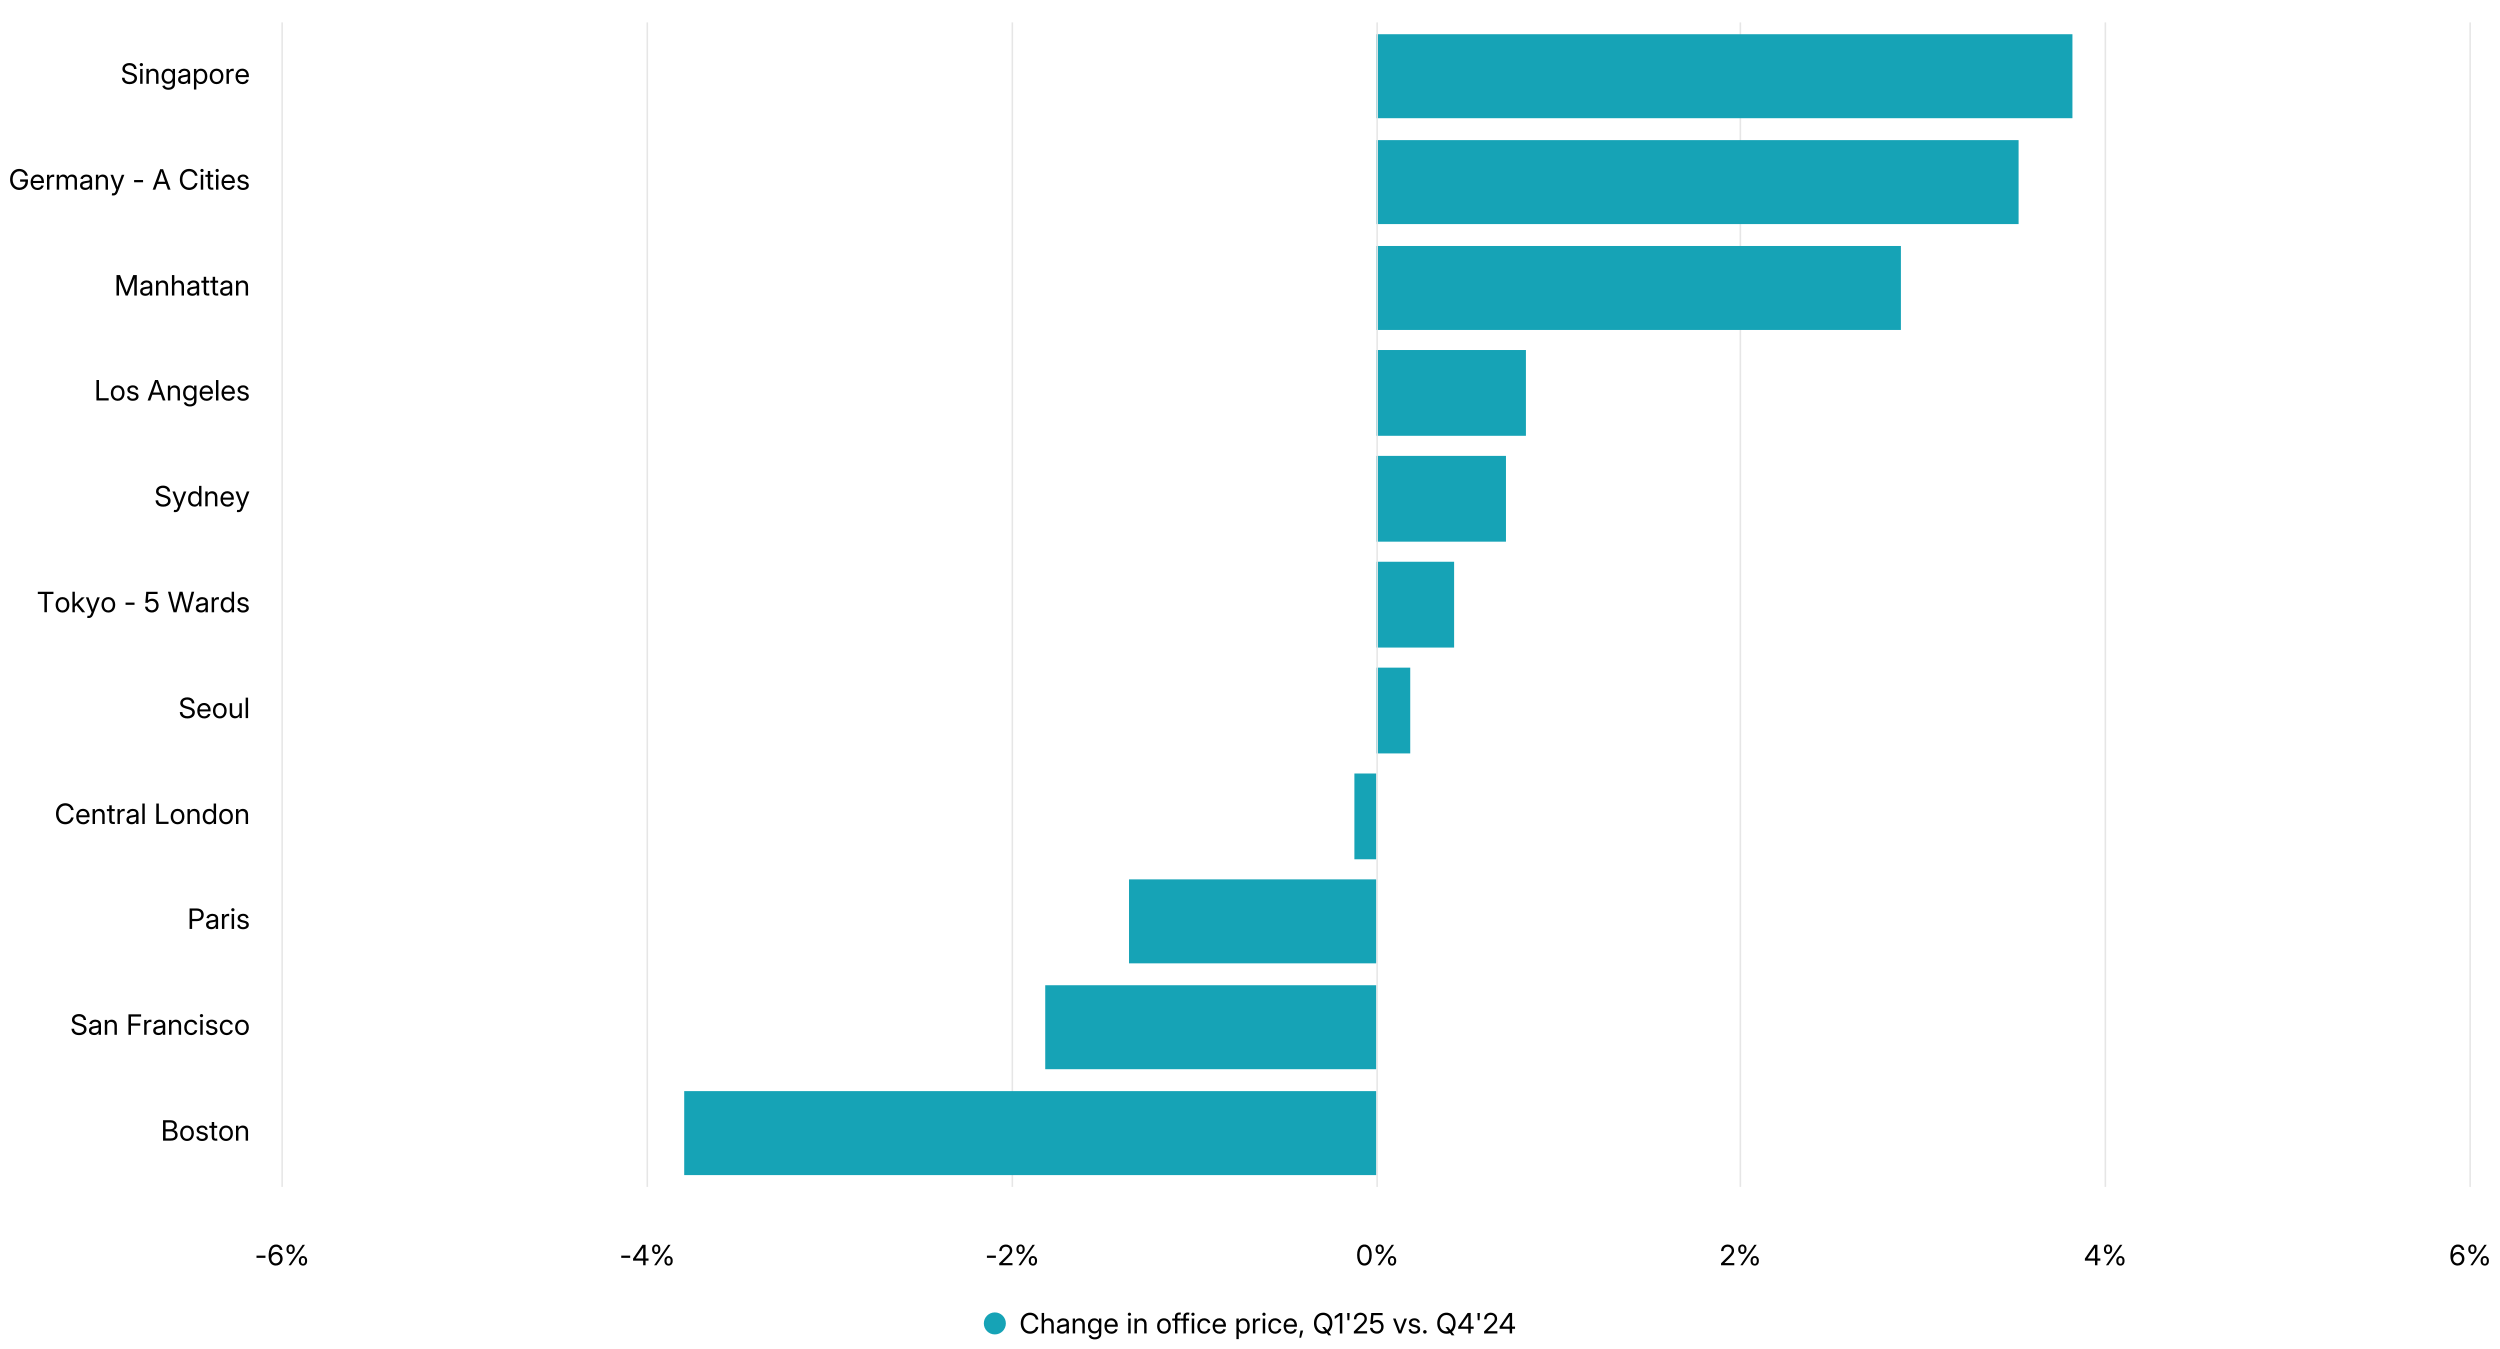 <?xml version="1.0" encoding="UTF-8"?><svg id="Layer_1" xmlns="http://www.w3.org/2000/svg" viewBox="0 0 1600 863.67"><defs><style>.cls-1{isolation:isolate;}.cls-2{fill:none;stroke:#e6e6e6;stroke-linejoin:round;}.cls-3{fill:#16a3b6;}</style></defs><g class="cls-1"><path d="M659.25,853.59c-1.17,0-2.2-.28-3.1-.84-.89-.56-1.59-1.35-2.1-2.36s-.76-2.19-.76-3.53.25-2.54.76-3.55c.5-1.01,1.2-1.8,2.1-2.36s1.93-.84,3.1-.84c.67,0,1.31.1,1.9.3s1.13.49,1.6.87.87.84,1.18,1.38.53,1.15.65,1.83h-1.64c-.1-.46-.26-.87-.49-1.23s-.5-.66-.83-.9-.69-.43-1.1-.55c-.4-.12-.83-.19-1.28-.19-.86,0-1.62.21-2.27.64s-1.16,1.03-1.53,1.81c-.37.78-.55,1.71-.55,2.79s.18,2,.55,2.78c.37.78.88,1.39,1.53,1.81.65.43,1.41.64,2.27.64.45,0,.88-.06,1.28-.19s.77-.31,1.09-.55c.33-.24.6-.54.83-.9.23-.35.4-.76.5-1.23h1.63c-.12.67-.33,1.28-.65,1.82-.32.54-.71,1-1.18,1.38-.47.38-1.01.68-1.6.88s-1.23.3-1.91.3Z"/><path d="M668.22,847.76v5.63h-1.54v-13.1h1.54v5.88h-.38c.3-.87.73-1.49,1.27-1.88s1.19-.58,1.92-.58c.64,0,1.22.14,1.73.41.51.27.91.68,1.2,1.23s.44,1.23.44,2.06v5.98h-1.54v-5.86c0-.78-.19-1.38-.58-1.79s-.93-.62-1.63-.62c-.46,0-.87.1-1.24.29-.37.19-.67.48-.88.88s-.33.89-.33,1.49Z"/><path d="M679.67,853.57c-.62,0-1.17-.11-1.67-.33-.5-.22-.89-.55-1.18-.98s-.44-.96-.44-1.59c0-.54.11-.99.33-1.33.22-.34.5-.61.86-.81.36-.2.76-.34,1.21-.44s.9-.18,1.36-.24c.59-.08,1.06-.13,1.42-.18s.61-.11.76-.21c.16-.1.24-.27.24-.51v-.07c0-.37-.08-.69-.23-.96-.16-.27-.39-.48-.69-.63-.31-.15-.68-.22-1.13-.22s-.83.07-1.16.22-.6.33-.8.57-.33.49-.39.76l-1.52-.22c.13-.59.38-1.08.75-1.47.37-.39.82-.7,1.36-.9s1.12-.31,1.75-.31c.45,0,.88.06,1.31.18s.82.3,1.16.56c.34.26.62.59.82,1s.31.91.31,1.51v6.43h-1.51v-1.33h-.07c-.11.23-.28.46-.51.69s-.53.42-.91.58c-.38.15-.85.23-1.41.23ZM679.91,852.21c.6,0,1.1-.11,1.49-.33s.68-.51.87-.87.29-.74.29-1.14v-1.25c-.06.06-.18.12-.36.18s-.4.1-.65.14c-.25.04-.5.09-.76.12-.26.04-.5.07-.72.1-.37.05-.71.13-1.04.24-.32.11-.58.28-.78.49s-.3.5-.3.86c0,.31.08.57.25.79s.39.38.69.5c.29.11.64.17,1.03.17Z"/><path d="M688.09,847.76v5.63h-1.54v-9.53h1.49v2.31s-.33,0-.33,0c.3-.87.73-1.49,1.27-1.88s1.19-.58,1.92-.58c.64,0,1.22.14,1.73.41.51.27.91.68,1.2,1.23s.44,1.23.44,2.06v5.98h-1.54v-5.86c0-.78-.19-1.38-.58-1.79s-.93-.62-1.63-.62c-.46,0-.87.1-1.24.29-.37.19-.67.48-.88.88s-.33.89-.33,1.49Z"/><path d="M700.67,857.22c-.71,0-1.34-.1-1.88-.3s-1-.48-1.35-.85-.59-.8-.73-1.3l1.42-.36c.11.26.27.51.49.73.21.22.49.4.83.54.34.13.75.2,1.22.2.8,0,1.44-.2,1.92-.61s.72-1.01.72-1.81v-1.65h-.07c-.18.28-.39.54-.65.79s-.57.44-.94.59c-.37.15-.8.22-1.31.22-.79,0-1.49-.2-2.11-.59s-1.1-.95-1.45-1.67c-.35-.72-.52-1.57-.52-2.55s.17-1.83.52-2.57.83-1.31,1.44-1.71c.62-.41,1.33-.61,2.14-.61.51,0,.95.08,1.32.23s.69.36.95.61.48.52.64.82h.07v-1.51h1.49v9.64c0,.88-.19,1.6-.57,2.14s-.88.94-1.52,1.2-1.33.38-2.08.38ZM700.59,852.05c.59,0,1.09-.14,1.5-.42s.74-.68.96-1.2.33-1.13.33-1.84-.11-1.31-.33-1.84-.54-.94-.96-1.23-.92-.44-1.51-.44-1.06.15-1.48.43c-.42.29-.74.7-.96,1.22s-.33,1.14-.33,1.85.11,1.34.34,1.85.54.91.96,1.19.9.41,1.47.41Z"/><path d="M711.27,853.6c-.93,0-1.72-.21-2.38-.63-.66-.42-1.17-1-1.52-1.74-.35-.74-.53-1.59-.53-2.56s.18-1.83.54-2.58c.36-.75.86-1.33,1.51-1.76s1.4-.64,2.25-.64c.59,0,1.14.1,1.66.31.51.21.96.52,1.35.93s.69.92.91,1.53.33,1.32.33,2.12v.53h-7.63v-1.31h6.79l-.69.47c0-.64-.11-1.2-.33-1.68s-.53-.86-.93-1.12-.89-.4-1.47-.4-1.06.14-1.47.41c-.41.27-.73.64-.96,1.11-.23.47-.34.99-.34,1.58v.75c0,.68.12,1.27.35,1.77s.57.88,1.01,1.15.96.4,1.56.4c.42,0,.79-.06,1.11-.19s.6-.31.82-.54c.22-.24.39-.52.5-.84l1.5.18c-.13.54-.38,1.03-.74,1.44s-.82.74-1.37.98-1.16.35-1.83.35Z"/><path d="M722.85,842.15c-.29,0-.54-.1-.75-.3-.21-.2-.31-.45-.31-.73s.1-.53.31-.73.45-.3.74-.3.54.1.75.3.31.45.31.74-.1.52-.31.72c-.21.2-.46.3-.74.3ZM722.08,853.39v-9.53h1.54v9.53h-1.54Z"/><path d="M727.62,847.76v5.63h-1.54v-9.53h1.49v2.31s-.33,0-.33,0c.3-.87.73-1.49,1.27-1.88s1.19-.58,1.92-.58c.64,0,1.22.14,1.73.41.51.27.91.68,1.2,1.23s.44,1.23.44,2.06v5.98h-1.54v-5.86c0-.78-.19-1.38-.58-1.79s-.93-.62-1.63-.62c-.46,0-.87.1-1.24.29-.37.19-.67.48-.88.88s-.33.89-.33,1.49Z"/><path d="M744.93,853.6c-.87,0-1.64-.21-2.3-.62s-1.17-1-1.54-1.74-.55-1.6-.55-2.58.18-1.84.55-2.59c.37-.75.88-1.33,1.54-1.75.66-.42,1.42-.63,2.3-.63s1.64.21,2.3.63c.66.42,1.17,1,1.54,1.75.37.75.55,1.61.55,2.59s-.18,1.83-.55,2.58-.88,1.32-1.54,1.74-1.43.62-2.3.62ZM744.93,852.22c.62,0,1.13-.16,1.56-.47s.74-.74.96-1.27.33-1.15.33-1.82-.11-1.29-.33-1.83-.54-.97-.96-1.28-.94-.47-1.56-.47-1.13.16-1.56.47-.74.74-.95,1.28-.32,1.15-.32,1.84.11,1.29.32,1.82c.21.54.53.96.95,1.27s.94.47,1.56.47Z"/><path d="M755.59,843.86v1.32h-5.36v-1.32h5.36ZM752,853.39v-11.02c0-.5.12-.93.35-1.27s.54-.61.94-.8c.39-.18.83-.28,1.32-.28.28,0,.53.01.74.04.21.03.36.05.44.07l-.19,1.32c-.07-.01-.19-.03-.35-.04s-.32-.03-.48-.03c-.43,0-.75.1-.94.31s-.29.52-.29.96v10.74h-1.54Z"/><path d="M761,843.86v1.32h-5.36v-1.32h5.36ZM757.41,853.39v-11.02c0-.5.12-.93.35-1.27s.54-.61.94-.8c.39-.18.83-.28,1.32-.28.28,0,.53.01.74.04.21.03.36.05.44.07l-.19,1.32c-.07-.01-.19-.03-.35-.04s-.32-.03-.48-.03c-.43,0-.75.1-.94.31s-.29.52-.29.96v10.74h-1.54Z"/><path d="M763.51,842.15c-.29,0-.54-.1-.75-.3-.21-.2-.31-.45-.31-.73s.1-.53.31-.73.45-.3.74-.3.54.1.75.3.31.45.31.74-.1.52-.31.72c-.21.2-.46.3-.74.3ZM762.74,853.39v-9.53h1.54v9.53h-1.54Z"/><path d="M770.65,853.6c-.87,0-1.64-.21-2.3-.62s-1.17-1-1.54-1.74-.55-1.6-.55-2.58.18-1.84.55-2.59c.37-.75.88-1.33,1.54-1.75.66-.42,1.42-.63,2.3-.63.5,0,.97.07,1.41.22s.83.35,1.17.61.63.58.87.95.39.78.49,1.23l-1.51.18c-.06-.26-.16-.51-.3-.72-.13-.22-.3-.41-.51-.57-.21-.16-.44-.29-.71-.38s-.57-.14-.91-.14c-.62,0-1.13.16-1.56.47s-.74.74-.95,1.28-.32,1.15-.32,1.84.11,1.29.32,1.82c.21.54.53.96.95,1.27s.94.47,1.56.47c.33,0,.64-.04.91-.13s.51-.21.71-.38.37-.36.5-.59.24-.48.31-.76l1.53.19c-.09.45-.26.86-.49,1.23s-.53.69-.87.96c-.35.27-.74.48-1.18.63s-.91.22-1.41.22Z"/><path d="M780.5,853.6c-.93,0-1.72-.21-2.38-.63-.66-.42-1.17-1-1.52-1.74-.35-.74-.53-1.59-.53-2.56s.18-1.83.54-2.58c.36-.75.86-1.33,1.51-1.76s1.4-.64,2.25-.64c.59,0,1.14.1,1.66.31.51.21.96.52,1.35.93s.69.92.91,1.53.33,1.32.33,2.12v.53h-7.63v-1.31h6.79l-.69.47c0-.64-.11-1.2-.33-1.68s-.53-.86-.93-1.12-.89-.4-1.47-.4-1.06.14-1.47.41c-.41.27-.73.64-.96,1.11-.23.47-.34.99-.34,1.58v.75c0,.68.12,1.27.35,1.77s.57.88,1.01,1.15.96.4,1.56.4c.42,0,.79-.06,1.11-.19s.6-.31.82-.54c.22-.24.39-.52.5-.84l1.5.18c-.13.54-.38,1.03-.74,1.44s-.82.74-1.37.98-1.16.35-1.83.35Z"/><path d="M791.31,857.07v-13.2h1.49v1.47h.09c.16-.27.37-.53.62-.77s.57-.45.95-.61.81-.24,1.32-.24c.81,0,1.53.2,2.14.61.61.41,1.09.98,1.43,1.72s.51,1.61.51,2.6-.17,1.85-.51,2.59-.82,1.31-1.43,1.73c-.61.41-1.33.62-2.14.62-.5,0-.93-.08-1.3-.24s-.68-.36-.94-.62-.47-.52-.65-.8h-.06v5.13h-1.54ZM795.56,852.21c.57,0,1.07-.15,1.48-.44s.73-.71.95-1.24c.22-.54.33-1.17.33-1.89s-.11-1.35-.33-1.89c-.22-.53-.54-.94-.95-1.23-.41-.29-.91-.43-1.49-.43s-1.09.15-1.5.44-.73.71-.95,1.24c-.22.53-.33,1.15-.33,1.87s.11,1.33.33,1.87c.22.54.54.95.96,1.25s.92.45,1.5.45Z"/><path d="M801.87,853.39v-9.53h1.48v1.49h.06c.18-.49.47-.88.88-1.18s.91-.45,1.49-.45c.13,0,.26,0,.4.02s.24.02.32.03v1.54c-.06-.02-.18-.04-.35-.06s-.37-.04-.58-.04c-.4,0-.76.09-1.09.26s-.59.43-.78.77c-.19.34-.29.75-.29,1.24v5.91h-1.54Z"/><path d="M808.95,842.15c-.29,0-.54-.1-.75-.3-.21-.2-.31-.45-.31-.73s.1-.53.31-.73.45-.3.74-.3.54.1.75.3.31.45.31.74-.1.52-.31.72c-.21.2-.46.3-.74.3ZM808.18,853.39v-9.53h1.54v9.53h-1.54Z"/><path d="M816.09,853.6c-.87,0-1.64-.21-2.3-.62s-1.17-1-1.54-1.74-.55-1.6-.55-2.58.18-1.84.55-2.59c.37-.75.88-1.33,1.54-1.75.66-.42,1.42-.63,2.3-.63.5,0,.97.07,1.41.22s.83.35,1.17.61.63.58.87.95.39.78.49,1.23l-1.51.18c-.06-.26-.16-.51-.3-.72-.13-.22-.3-.41-.51-.57-.21-.16-.44-.29-.71-.38s-.57-.14-.91-.14c-.62,0-1.13.16-1.56.47s-.74.74-.95,1.28-.32,1.15-.32,1.84.11,1.29.32,1.82c.21.54.53.96.95,1.27s.94.47,1.56.47c.33,0,.64-.04.91-.13s.51-.21.71-.38.37-.36.5-.59.24-.48.31-.76l1.53.19c-.09.45-.26.86-.49,1.23s-.53.69-.87.96c-.35.27-.74.48-1.18.63s-.91.22-1.41.22Z"/><path d="M825.94,853.6c-.93,0-1.72-.21-2.38-.63-.66-.42-1.17-1-1.52-1.74-.35-.74-.53-1.59-.53-2.56s.18-1.83.54-2.58c.36-.75.86-1.33,1.51-1.76s1.4-.64,2.25-.64c.59,0,1.14.1,1.66.31.51.21.96.52,1.35.93s.69.92.91,1.53.33,1.32.33,2.12v.53h-7.63v-1.31h6.79l-.69.47c0-.64-.11-1.2-.33-1.68s-.53-.86-.93-1.12-.89-.4-1.47-.4-1.06.14-1.47.41c-.41.27-.73.64-.96,1.11-.23.47-.34.99-.34,1.58v.75c0,.68.12,1.27.35,1.77s.57.88,1.01,1.15.96.4,1.56.4c.42,0,.79-.06,1.11-.19s.6-.31.82-.54c.22-.24.39-.52.5-.84l1.5.18c-.13.54-.38,1.03-.74,1.44s-.82.74-1.37.98-1.16.35-1.83.35Z"/><path d="M831.55,856.17l.77-4.61h1.69l-1.32,4.61h-1.14Z"/><path d="M846.83,853.59c-1.14,0-2.16-.28-3.04-.84s-1.58-1.35-2.09-2.36c-.51-1.01-.76-2.19-.76-3.53s.25-2.53.76-3.54,1.2-1.8,2.09-2.36,1.9-.84,3.04-.84,2.15.28,3.03.84,1.58,1.35,2.09,2.36.76,2.19.76,3.54-.25,2.52-.76,3.53c-.51,1.01-1.2,1.8-2.09,2.36s-1.9.84-3.03.84ZM846.83,852.08c.79,0,1.5-.2,2.15-.61s1.16-.99,1.55-1.77c.39-.78.58-1.73.58-2.85s-.19-2.09-.58-2.87-.9-1.37-1.55-1.78-1.36-.61-2.15-.61-1.51.2-2.16.61-1.17,1-1.56,1.78-.58,1.73-.58,2.87.19,2.08.58,2.85c.39.78.91,1.37,1.56,1.77s1.37.61,2.16.61ZM846.21,849.3h1.74l1.46,1.92.37.51,2.18,2.9h-1.74l-1.42-1.92-.37-.49-2.21-2.92Z"/><path d="M859.08,840.3v13.1h-1.58v-11.5h-.04l-3.22,2.24v-1.7l3.08-2.14h1.76Z"/><path d="M862.36,844.98l-.18-4.68h1.58l-.18,4.68h-1.21Z"/><path d="M866.46,853.39v-1.27l4.52-4.46c.53-.52.96-.98,1.3-1.37.34-.39.59-.77.75-1.13s.25-.76.25-1.19c0-.5-.11-.94-.33-1.3s-.52-.65-.91-.84-.84-.29-1.35-.29c-.56,0-1.03.11-1.43.34s-.7.55-.91.97-.32.91-.32,1.47h-1.53c0-.83.18-1.56.53-2.19.35-.63.85-1.12,1.48-1.48.63-.35,1.36-.53,2.19-.53s1.5.17,2.12.5c.62.33,1.1.78,1.45,1.36s.53,1.23.53,1.97c0,.53-.09,1.03-.28,1.5s-.49.97-.92,1.5c-.42.53-.99,1.14-1.69,1.83l-3.23,3.14v.06h6.27v1.43h-8.48Z"/><path d="M881.15,853.57c-.8,0-1.52-.16-2.17-.49s-1.15-.77-1.54-1.34-.59-1.21-.63-1.92h1.6c.04.45.18.84.43,1.19.25.35.57.62.97.83.4.2.84.3,1.34.3.55,0,1.04-.13,1.46-.38.42-.26.75-.61.99-1.05.24-.45.36-.96.36-1.53s-.12-1.1-.36-1.55-.56-.81-.98-1.06-.9-.39-1.45-.39c-.58,0-1.11.11-1.58.33s-.82.52-1.05.92l-1.54-.09.59-7.03h7.26v1.43h-5.84l-.38,4.06h.04c.35-.35.76-.61,1.22-.8.46-.18.97-.28,1.51-.28.6,0,1.16.11,1.66.33s.93.52,1.3.92.65.87.85,1.41.3,1.13.3,1.77c0,.86-.19,1.62-.56,2.29-.37.67-.89,1.19-1.54,1.57s-1.42.57-2.28.57Z"/><path d="M895.2,853.39l-3.66-9.53h1.66l2.05,5.56c.19.52.37,1.03.52,1.54.15.51.31,1.02.47,1.52h-.46c.16-.5.31-1,.47-1.52.15-.51.32-1.03.51-1.54l2.03-5.56h1.65l-3.66,9.53h-1.58Z"/><path d="M905.22,853.6c-.67,0-1.27-.1-1.8-.31-.53-.21-.97-.52-1.3-.94s-.54-.94-.62-1.56l1.49-.16c.09.54.32.96.7,1.23s.88.41,1.5.41c.67,0,1.2-.14,1.58-.42s.58-.62.58-1.03c0-.35-.12-.64-.37-.85s-.6-.38-1.04-.47l-1.56-.37c-.88-.21-1.54-.53-1.97-.97-.44-.44-.66-1-.66-1.68,0-.54.15-1.03.45-1.44s.71-.74,1.24-.98c.52-.24,1.12-.36,1.8-.36s1.24.11,1.73.34.89.54,1.19.94.49.88.56,1.42l-1.44.17c-.06-.43-.26-.79-.6-1.1-.34-.31-.81-.46-1.43-.46-.57,0-1.04.14-1.41.41-.36.27-.54.61-.54,1.02,0,.36.13.64.39.86s.64.38,1.15.5l1.49.35c.89.21,1.55.53,1.97.96.42.43.63.98.63,1.65,0,.57-.16,1.08-.47,1.5s-.75.76-1.31.99-1.19.35-1.91.35Z"/><path d="M911.92,853.52c-.32,0-.58-.11-.8-.33-.22-.22-.33-.49-.33-.8s.11-.59.33-.81c.22-.22.49-.33.8-.33s.59.11.81.33c.22.22.33.49.33.81s-.11.58-.33.8c-.22.22-.49.33-.81.33Z"/><path d="M925.72,853.59c-1.14,0-2.16-.28-3.04-.84s-1.58-1.35-2.09-2.36c-.51-1.01-.76-2.19-.76-3.53s.25-2.53.76-3.54,1.2-1.8,2.09-2.36,1.9-.84,3.04-.84,2.15.28,3.03.84,1.58,1.35,2.09,2.36.76,2.19.76,3.54-.25,2.52-.76,3.53c-.51,1.01-1.2,1.8-2.09,2.36s-1.9.84-3.03.84ZM925.72,852.08c.79,0,1.5-.2,2.15-.61s1.16-.99,1.55-1.77c.39-.78.58-1.73.58-2.85s-.19-2.09-.58-2.87-.9-1.37-1.55-1.78-1.36-.61-2.15-.61-1.51.2-2.16.61-1.17,1-1.56,1.78-.58,1.73-.58,2.87.19,2.08.58,2.85c.39.78.91,1.37,1.56,1.77s1.37.61,2.16.61ZM925.1,849.3h1.74l1.46,1.92.37.51,2.18,2.9h-1.74l-1.42-1.92-.37-.49-2.21-2.92Z"/><path d="M933.24,850.45v-1.33l6.03-8.82h.98v1.92h-.61l-4.61,6.75v.05h8.11v1.43h-9.91ZM939.7,853.39v-13.1h1.55v13.1h-1.55Z"/><path d="M945.73,844.98l-.18-4.68h1.58l-.18,4.68h-1.21Z"/><path d="M949.82,853.39v-1.27l4.52-4.46c.53-.52.96-.98,1.3-1.37.34-.39.59-.77.75-1.13s.25-.76.25-1.19c0-.5-.11-.94-.33-1.3s-.52-.65-.91-.84-.84-.29-1.35-.29c-.56,0-1.03.11-1.43.34s-.7.55-.91.97-.32.91-.32,1.47h-1.53c0-.83.18-1.56.53-2.19.35-.63.85-1.12,1.48-1.48.63-.35,1.36-.53,2.19-.53s1.5.17,2.12.5c.62.33,1.1.78,1.45,1.36s.53,1.23.53,1.97c0,.53-.09,1.03-.28,1.5s-.49.97-.92,1.5c-.42.53-.99,1.14-1.69,1.83l-3.23,3.14v.06h6.27v1.43h-8.48Z"/><path d="M959.73,850.45v-1.33l6.03-8.82h.98v1.92h-.61l-4.61,6.75v.05h8.11v1.43h-9.91ZM966.19,853.39v-13.1h1.55v13.1h-1.55Z"/></g><circle class="cls-3" cx="636.7" cy="846.99" r="7.05"/><path d="M169.9,803.6v1.43h-5.74v-1.43h5.74Z"/><path d="M176.5,809.97c-.64,0-1.25-.12-1.8-.36s-1.04-.61-1.46-1.12-.74-1.15-.97-1.93c-.23-.78-.35-1.72-.35-2.81s.1-2.13.3-3.03c.2-.89.51-1.66.91-2.29s.9-1.12,1.5-1.45,1.28-.5,2.07-.5,1.42.14,2,.44c.58.29,1.05.7,1.41,1.22s.59,1.13.68,1.82h-1.59c-.13-.6-.41-1.09-.82-1.47-.41-.38-.95-.57-1.62-.57-.72,0-1.33.21-1.81.62s-.86,1-1.11,1.75-.37,1.63-.37,2.65h.05c.22-.35.49-.65.83-.91.33-.25.71-.45,1.12-.59s.85-.21,1.31-.21c.77,0,1.47.19,2.09.56s1.11.89,1.48,1.54.55,1.4.55,2.24-.18,1.59-.55,2.25c-.37.67-.88,1.19-1.54,1.57s-1.43.57-2.3.57ZM176.5,808.54c.53,0,1-.13,1.43-.4s.77-.62,1.02-1.07.37-.95.37-1.49-.12-1.04-.36-1.48-.57-.79-.99-1.05c-.42-.26-.9-.39-1.42-.39-.4,0-.77.08-1.12.23-.35.16-.65.37-.91.64s-.46.58-.61.94-.22.73-.22,1.13c0,.53.12,1.02.37,1.47s.59.8,1.01,1.07.9.4,1.43.4Z"/><path d="M186.01,802.6c-.55,0-1.03-.13-1.42-.38s-.7-.59-.91-1.02c-.21-.43-.32-.91-.32-1.45v-.45c0-.53.11-1.01.32-1.44.21-.43.52-.77.91-1.02s.87-.38,1.42-.38,1.03.13,1.42.38.69.59.9,1.02c.21.43.31.91.31,1.44v.45c0,.53-.11,1.02-.32,1.45-.21.43-.51.77-.91,1.02s-.86.38-1.42.38ZM184.67,809.77l9-13.1h1.51l-9,13.1h-1.51ZM186.01,801.46c.43,0,.76-.16.98-.48s.33-.73.33-1.23v-.45c0-.49-.11-.9-.32-1.22-.21-.32-.54-.48-.98-.48s-.76.16-.98.48c-.22.32-.33.73-.33,1.22v.45c0,.5.11.91.33,1.23s.55.48.99.48ZM193.92,810c-.56,0-1.03-.13-1.43-.38s-.7-.59-.91-1.02c-.21-.43-.32-.91-.32-1.44v-.46c0-.53.11-1,.32-1.43s.52-.77.92-1.02c.4-.26.87-.38,1.42-.38s1.03.13,1.42.38c.39.25.69.6.9,1.02s.31.91.31,1.43v.46c0,.53-.11,1.01-.32,1.44-.21.43-.51.77-.91,1.02s-.86.38-1.42.38ZM193.92,808.86c.43,0,.76-.16.98-.48s.33-.73.33-1.22v-.46c0-.49-.11-.89-.33-1.21s-.54-.48-.98-.48-.76.16-.98.48-.33.73-.33,1.21v.46c0,.49.11.9.33,1.22s.55.48.99.48Z"/><path d="M403.33,803.6v1.43h-5.74v-1.43h5.74Z"/><path d="M405.16,806.83v-1.33l6.03-8.82h.98v1.92h-.61l-4.61,6.75v.05h8.11v1.43h-9.91ZM411.62,809.77v-13.1h1.55v13.1h-1.55Z"/><path d="M419.99,802.6c-.55,0-1.03-.13-1.42-.38s-.7-.59-.91-1.02c-.21-.43-.32-.91-.32-1.45v-.45c0-.53.11-1.01.32-1.44.21-.43.52-.77.91-1.02s.87-.38,1.42-.38,1.03.13,1.42.38.69.59.9,1.02c.21.43.31.91.31,1.44v.45c0,.53-.11,1.02-.32,1.45-.21.43-.51.77-.91,1.02s-.86.38-1.42.38ZM418.64,809.77l9-13.1h1.51l-9,13.1h-1.51ZM419.99,801.46c.43,0,.76-.16.98-.48s.33-.73.33-1.23v-.45c0-.49-.11-.9-.32-1.22-.21-.32-.54-.48-.98-.48s-.76.16-.98.48c-.22.32-.33.73-.33,1.22v.45c0,.5.11.91.33,1.23s.55.48.99.48ZM427.9,810c-.56,0-1.03-.13-1.43-.38s-.7-.59-.91-1.02c-.21-.43-.32-.91-.32-1.44v-.46c0-.53.11-1,.32-1.43s.52-.77.92-1.02c.4-.26.87-.38,1.42-.38s1.03.13,1.42.38c.39.25.69.6.9,1.02s.31.91.31,1.43v.46c0,.53-.11,1.01-.32,1.44-.21.43-.51.77-.91,1.02s-.86.38-1.42.38ZM427.9,808.86c.43,0,.76-.16.98-.48s.33-.73.33-1.22v-.46c0-.49-.11-.89-.33-1.21s-.54-.48-.98-.48-.76.16-.98.48-.33.73-.33,1.21v.46c0,.49.11.9.33,1.22s.55.48.99.48Z"/><path d="M637.37,803.6v1.43h-5.74v-1.43h5.74Z"/><path d="M639.5,809.77v-1.27l4.52-4.46c.53-.52.96-.98,1.3-1.37.34-.39.59-.77.75-1.13s.25-.76.25-1.19c0-.5-.11-.94-.33-1.3s-.52-.65-.91-.84-.84-.29-1.35-.29c-.56,0-1.03.11-1.43.34-.39.23-.7.55-.91.97s-.32.91-.32,1.47h-1.53c0-.83.18-1.56.53-2.19.35-.63.85-1.12,1.48-1.48.63-.35,1.36-.53,2.19-.53s1.5.17,2.12.5c.62.33,1.1.78,1.45,1.36s.53,1.23.53,1.97c0,.53-.09,1.03-.28,1.5s-.49.97-.92,1.5c-.42.53-.99,1.14-1.69,1.83l-3.23,3.14v.06h6.27v1.43h-8.48Z"/><path d="M653.17,802.6c-.55,0-1.03-.13-1.42-.38s-.7-.59-.91-1.02c-.21-.43-.32-.91-.32-1.45v-.45c0-.53.11-1.01.32-1.44.21-.43.52-.77.91-1.02.4-.25.87-.38,1.42-.38s1.03.13,1.42.38.69.59.9,1.02c.21.43.31.91.31,1.44v.45c0,.53-.11,1.02-.32,1.45-.21.43-.51.77-.91,1.02s-.86.38-1.42.38ZM651.82,809.77l9-13.1h1.51l-9,13.1h-1.51ZM653.17,801.46c.43,0,.76-.16.98-.48s.33-.73.33-1.23v-.45c0-.49-.11-.9-.32-1.22-.21-.32-.54-.48-.98-.48s-.76.16-.98.48c-.22.32-.33.73-.33,1.22v.45c0,.5.11.91.33,1.23.22.32.55.48.99.48ZM661.08,810c-.56,0-1.03-.13-1.43-.38-.4-.25-.7-.59-.91-1.02-.21-.43-.32-.91-.32-1.44v-.46c0-.53.11-1,.32-1.43.21-.43.52-.77.92-1.02.4-.26.87-.38,1.42-.38s1.03.13,1.42.38c.39.25.69.6.9,1.02s.31.91.31,1.43v.46c0,.53-.11,1.01-.32,1.44-.21.43-.51.77-.91,1.02s-.86.38-1.42.38ZM661.08,808.86c.43,0,.76-.16.98-.48s.33-.73.33-1.22v-.46c0-.49-.11-.89-.33-1.21s-.54-.48-.98-.48-.76.16-.98.48-.33.73-.33,1.21v.46c0,.49.11.9.33,1.22.22.32.55.48.99.48Z"/><path d="M873.23,809.97c-.97,0-1.8-.27-2.5-.81s-1.23-1.31-1.61-2.32c-.38-1-.57-2.2-.57-3.6s.19-2.6.57-3.61c.38-1,.92-1.78,1.61-2.33s1.53-.82,2.5-.82,1.8.27,2.5.82,1.24,1.32,1.61,2.33.56,2.21.56,3.61-.19,2.59-.56,3.6-.91,1.78-1.61,2.32-1.53.81-2.5.81ZM873.23,808.54c.66,0,1.22-.21,1.68-.64.46-.42.82-1.03,1.07-1.82.25-.79.37-1.74.37-2.85s-.12-2.07-.37-2.86c-.25-.79-.61-1.4-1.07-1.83-.47-.42-1.03-.64-1.68-.64s-1.22.21-1.68.64c-.46.43-.82,1.04-1.07,1.83-.25.79-.37,1.75-.37,2.86s.12,2.06.37,2.85.61,1.4,1.07,1.82c.47.42,1.03.64,1.68.64Z"/><path d="M883.02,802.6c-.55,0-1.03-.13-1.42-.38s-.7-.59-.91-1.02c-.21-.43-.32-.91-.32-1.45v-.45c0-.53.11-1.01.32-1.44.21-.43.52-.77.91-1.02.4-.25.87-.38,1.42-.38s1.03.13,1.42.38.69.59.9,1.02c.21.43.31.91.31,1.44v.45c0,.53-.11,1.02-.32,1.45-.21.43-.51.77-.91,1.02s-.86.38-1.42.38ZM881.67,809.77l9-13.1h1.51l-9,13.1h-1.51ZM883.02,801.46c.43,0,.76-.16.98-.48s.33-.73.33-1.23v-.45c0-.49-.11-.9-.32-1.22-.21-.32-.54-.48-.98-.48s-.76.16-.98.48c-.22.32-.33.73-.33,1.22v.45c0,.5.11.91.33,1.23.22.32.55.48.99.48ZM890.93,810c-.56,0-1.03-.13-1.43-.38-.4-.25-.7-.59-.91-1.02-.21-.43-.32-.91-.32-1.44v-.46c0-.53.11-1,.32-1.43.21-.43.52-.77.92-1.02.4-.26.87-.38,1.42-.38s1.03.13,1.42.38c.39.25.69.6.9,1.02s.31.91.31,1.43v.46c0,.53-.11,1.01-.32,1.44-.21.43-.51.77-.91,1.02s-.86.38-1.42.38ZM890.93,808.86c.43,0,.76-.16.98-.48s.33-.73.33-1.22v-.46c0-.49-.11-.89-.33-1.21s-.54-.48-.98-.48-.76.16-.98.48-.33.73-.33,1.21v.46c0,.49.11.9.33,1.22.22.32.55.48.99.48Z"/><path d="M1101.46,809.77v-1.27l4.52-4.46c.53-.52.96-.98,1.3-1.37.34-.39.59-.77.75-1.13s.25-.76.25-1.19c0-.5-.11-.94-.33-1.3s-.52-.65-.91-.84-.84-.29-1.35-.29c-.56,0-1.03.11-1.43.34-.39.23-.7.55-.91.97s-.32.91-.32,1.47h-1.53c0-.83.18-1.56.53-2.19.35-.63.85-1.12,1.48-1.48.63-.35,1.36-.53,2.19-.53s1.5.17,2.12.5c.62.33,1.1.78,1.45,1.36s.53,1.23.53,1.97c0,.53-.09,1.03-.28,1.5s-.49.97-.92,1.5c-.42.53-.99,1.14-1.69,1.83l-3.23,3.14v.06h6.27v1.43h-8.48Z"/><path d="M1115.12,802.6c-.55,0-1.03-.13-1.42-.38s-.7-.59-.91-1.02c-.21-.43-.32-.91-.32-1.45v-.45c0-.53.11-1.01.32-1.44.21-.43.52-.77.91-1.02.4-.25.87-.38,1.42-.38s1.03.13,1.42.38.69.59.9,1.02c.21.43.31.91.31,1.44v.45c0,.53-.11,1.02-.32,1.45-.21.43-.51.77-.91,1.02s-.86.38-1.42.38ZM1113.78,809.77l9-13.1h1.51l-9,13.1h-1.51ZM1115.12,801.46c.43,0,.76-.16.98-.48s.33-.73.33-1.23v-.45c0-.49-.11-.9-.32-1.22-.21-.32-.54-.48-.98-.48s-.76.16-.98.48c-.22.32-.33.73-.33,1.22v.45c0,.5.11.91.33,1.23.22.32.55.48.99.48ZM1123.03,810c-.56,0-1.03-.13-1.43-.38-.4-.25-.7-.59-.91-1.02-.21-.43-.32-.91-.32-1.44v-.46c0-.53.11-1,.32-1.43.21-.43.52-.77.92-1.02.4-.26.87-.38,1.42-.38s1.03.13,1.42.38c.39.25.69.6.9,1.02s.31.91.31,1.43v.46c0,.53-.11,1.01-.32,1.44-.21.43-.51.77-.91,1.02s-.86.38-1.42.38ZM1123.03,808.86c.43,0,.76-.16.98-.48s.33-.73.33-1.22v-.46c0-.49-.11-.89-.33-1.21s-.54-.48-.98-.48-.76.16-.98.48-.33.73-.33,1.21v.46c0,.49.11.9.33,1.22.22.32.55.48.99.48Z"/><path d="M1334.33,806.83v-1.33l6.03-8.82h.98v1.92h-.61l-4.61,6.75v.05h8.11v1.43h-9.91ZM1340.79,809.77v-13.1h1.55v13.1h-1.55Z"/><path d="M1349.16,802.6c-.55,0-1.03-.13-1.42-.38s-.7-.59-.91-1.02c-.21-.43-.32-.91-.32-1.45v-.45c0-.53.11-1.01.32-1.44.21-.43.52-.77.91-1.02.4-.25.87-.38,1.42-.38s1.03.13,1.42.38.69.59.9,1.02c.21.43.31.91.31,1.44v.45c0,.53-.11,1.02-.32,1.45-.21.43-.51.77-.91,1.02s-.86.38-1.42.38ZM1347.81,809.77l9-13.1h1.51l-9,13.1h-1.51ZM1349.16,801.46c.43,0,.76-.16.98-.48s.33-.73.33-1.23v-.45c0-.49-.11-.9-.32-1.22-.21-.32-.54-.48-.98-.48s-.76.16-.98.48c-.22.32-.33.73-.33,1.22v.45c0,.5.11.91.33,1.23.22.32.55.48.99.48ZM1357.07,810c-.56,0-1.03-.13-1.43-.38-.4-.25-.7-.59-.91-1.02-.21-.43-.32-.91-.32-1.44v-.46c0-.53.11-1,.32-1.43.21-.43.52-.77.92-1.02.4-.26.87-.38,1.42-.38s1.03.13,1.42.38c.39.25.69.6.9,1.02s.31.91.31,1.43v.46c0,.53-.11,1.01-.32,1.44-.21.43-.51.77-.91,1.02s-.86.38-1.42.38ZM1357.07,808.86c.43,0,.76-.16.98-.48s.33-.73.33-1.22v-.46c0-.49-.11-.89-.33-1.21s-.54-.48-.98-.48-.76.16-.98.48-.33.73-.33,1.21v.46c0,.49.11.9.33,1.22.22.32.55.48.99.48Z"/><path d="M1572.84,809.97c-.64,0-1.25-.12-1.8-.36s-1.04-.61-1.46-1.12-.74-1.15-.97-1.93c-.23-.78-.35-1.72-.35-2.81s.1-2.13.3-3.03c.2-.89.51-1.66.91-2.29s.9-1.12,1.5-1.45,1.29-.5,2.07-.5,1.42.14,2,.44c.58.29,1.05.7,1.41,1.22.36.52.59,1.13.68,1.82h-1.59c-.13-.6-.41-1.09-.82-1.47-.41-.38-.95-.57-1.62-.57-.72,0-1.33.21-1.82.62s-.86,1-1.11,1.75-.37,1.63-.37,2.65h.05c.22-.35.49-.65.83-.91.33-.25.71-.45,1.12-.59.41-.14.85-.21,1.31-.21.77,0,1.47.19,2.09.56s1.11.89,1.48,1.54.55,1.4.55,2.24-.18,1.59-.55,2.25c-.37.67-.88,1.19-1.54,1.57-.66.38-1.42.57-2.3.57ZM1572.84,808.54c.53,0,1-.13,1.43-.4s.77-.62,1.02-1.07c.25-.45.37-.95.37-1.49s-.12-1.04-.36-1.48-.57-.79-.99-1.05c-.42-.26-.9-.39-1.42-.39-.4,0-.77.08-1.12.23-.35.16-.65.37-.91.64-.26.27-.46.58-.61.94s-.22.73-.22,1.13c0,.53.12,1.02.37,1.47.25.45.58.8,1.01,1.07s.9.4,1.43.4Z"/><path d="M1582.35,802.6c-.55,0-1.03-.13-1.42-.38s-.7-.59-.91-1.02c-.21-.43-.32-.91-.32-1.45v-.45c0-.53.11-1.01.32-1.44.21-.43.52-.77.91-1.02.4-.25.87-.38,1.42-.38s1.03.13,1.42.38.69.59.9,1.02c.21.43.31.91.31,1.44v.45c0,.53-.11,1.02-.32,1.45-.21.43-.51.77-.91,1.02s-.86.38-1.42.38ZM1581.01,809.77l9-13.1h1.51l-9,13.1h-1.51ZM1582.35,801.46c.43,0,.76-.16.98-.48s.33-.73.33-1.23v-.45c0-.49-.11-.9-.32-1.22-.21-.32-.54-.48-.98-.48s-.76.16-.98.48c-.22.32-.33.73-.33,1.22v.45c0,.5.11.91.33,1.23.22.32.55.48.99.48ZM1590.26,810c-.56,0-1.03-.13-1.43-.38-.4-.25-.7-.59-.91-1.02-.21-.43-.32-.91-.32-1.44v-.46c0-.53.11-1,.32-1.43.21-.43.52-.77.92-1.02.4-.26.87-.38,1.42-.38s1.03.13,1.42.38c.39.25.69.6.9,1.02s.31.91.31,1.43v.46c0,.53-.11,1.01-.32,1.44-.21.43-.51.77-.91,1.02s-.86.38-1.42.38ZM1590.26,808.86c.43,0,.76-.16.98-.48s.33-.73.33-1.22v-.46c0-.49-.11-.89-.33-1.21s-.54-.48-.98-.48-.76.16-.98.48-.33.73-.33,1.21v.46c0,.49.11.9.33,1.22.22.32.55.48.99.48Z"/><path d="M82.9,53.85c-.98,0-1.84-.17-2.55-.5-.72-.34-1.28-.81-1.67-1.42s-.61-1.33-.63-2.16h1.66c.02.56.16,1.04.44,1.43s.65.69,1.12.89,1.02.3,1.64.3,1.16-.09,1.63-.29.84-.46,1.11-.81.4-.75.4-1.22c0-.39-.1-.72-.3-.99-.2-.27-.49-.49-.88-.68s-.86-.35-1.42-.49l-1.52-.4c-1.21-.32-2.11-.75-2.7-1.3-.59-.55-.88-1.27-.88-2.15,0-.75.19-1.4.58-1.96s.92-.99,1.6-1.3c.68-.31,1.46-.46,2.34-.46s1.67.16,2.33.48c.67.32,1.19.77,1.57,1.34.38.57.58,1.24.61,2h-1.6c-.06-.74-.36-1.32-.89-1.74-.54-.41-1.23-.62-2.07-.62-.56,0-1.06.09-1.49.28s-.77.44-1.01.77c-.24.32-.36.7-.36,1.13,0,.39.11.72.34.98s.53.48.92.66.83.33,1.32.45l1.41.37c.51.13.99.29,1.44.49s.84.44,1.19.72.61.62.81,1.01.29.85.29,1.38c0,.74-.19,1.39-.58,1.97s-.93,1.02-1.64,1.35c-.71.32-1.55.49-2.53.49Z"/><path d="M90.48,42.39c-.29,0-.54-.1-.75-.3-.21-.2-.31-.45-.31-.73s.1-.53.31-.73.45-.3.74-.3.54.1.75.3.31.45.31.74-.1.52-.31.72c-.21.2-.46.3-.74.3ZM89.71,53.63v-9.53h1.54v9.53h-1.54Z"/><path d="M95.25,47.99v5.63h-1.54v-9.53h1.49v2.31s-.33,0-.33,0c.3-.87.73-1.49,1.27-1.88s1.19-.58,1.92-.58c.64,0,1.22.14,1.73.41.51.27.91.68,1.2,1.23s.44,1.23.44,2.06v5.98h-1.54v-5.86c0-.78-.19-1.38-.58-1.79s-.93-.62-1.63-.62c-.46,0-.87.1-1.24.29-.37.19-.67.48-.88.88s-.33.89-.33,1.49Z"/><path d="M107.83,57.46c-.71,0-1.34-.1-1.89-.3s-1-.48-1.35-.85-.59-.8-.73-1.3l1.42-.36c.11.26.27.51.49.73.21.22.49.4.83.54.34.13.75.2,1.22.2.8,0,1.44-.2,1.92-.61s.73-1.01.73-1.81v-1.65h-.07c-.18.28-.39.54-.65.79s-.57.44-.94.59c-.37.15-.8.22-1.31.22-.79,0-1.49-.2-2.11-.59s-1.1-.95-1.45-1.67c-.35-.72-.52-1.57-.52-2.55s.17-1.83.52-2.57.83-1.31,1.44-1.71c.62-.41,1.33-.61,2.14-.61.51,0,.95.08,1.32.23s.69.36.95.61.48.52.64.82h.07v-1.51h1.49v9.64c0,.88-.19,1.6-.57,2.14s-.88.94-1.52,1.2-1.33.38-2.08.38ZM107.75,52.28c.59,0,1.09-.14,1.5-.42s.74-.68.96-1.2.33-1.13.33-1.84-.11-1.31-.33-1.84-.54-.94-.96-1.23-.92-.44-1.51-.44-1.06.15-1.48.43c-.42.29-.74.7-.96,1.22s-.33,1.14-.33,1.85.11,1.34.34,1.85.54.91.96,1.19.9.41,1.47.41Z"/><path d="M117.26,53.8c-.62,0-1.17-.11-1.67-.33-.5-.22-.89-.55-1.18-.98s-.44-.96-.44-1.59c0-.54.11-.99.33-1.33.22-.34.5-.61.86-.81.36-.2.76-.34,1.21-.44s.9-.18,1.36-.24c.59-.08,1.06-.13,1.42-.18s.61-.11.76-.21c.16-.1.24-.27.24-.51v-.07c0-.37-.08-.69-.23-.96-.16-.27-.39-.48-.69-.63-.31-.15-.68-.22-1.13-.22s-.83.07-1.16.22-.6.33-.8.57-.33.49-.39.76l-1.52-.22c.13-.59.38-1.08.75-1.47.37-.39.82-.7,1.36-.9s1.12-.31,1.75-.31c.45,0,.88.06,1.31.18s.82.3,1.16.56c.34.26.62.59.82,1s.31.91.31,1.51v6.43h-1.51v-1.33h-.07c-.11.23-.28.46-.51.69s-.53.42-.91.58c-.38.15-.85.23-1.41.23ZM117.5,52.44c.6,0,1.1-.11,1.49-.33s.68-.51.87-.87.29-.74.29-1.14v-1.25c-.06.06-.18.12-.36.18s-.4.1-.65.14c-.25.04-.5.09-.76.12-.26.04-.5.07-.72.1-.37.05-.71.13-1.04.24-.32.11-.58.28-.78.49s-.3.5-.3.86c0,.31.08.57.25.79s.39.38.69.5c.29.11.64.17,1.03.17Z"/><path d="M124.13,57.3v-13.2h1.49v1.47h.09c.16-.27.37-.53.62-.77s.57-.45.95-.61.81-.24,1.32-.24c.81,0,1.53.2,2.14.61.61.41,1.09.98,1.43,1.72s.51,1.61.51,2.6-.17,1.85-.51,2.59-.82,1.31-1.43,1.73c-.61.41-1.33.62-2.14.62-.5,0-.93-.08-1.3-.24s-.68-.36-.94-.62-.47-.52-.65-.8h-.06v5.13h-1.54ZM128.38,52.44c.57,0,1.07-.15,1.48-.44s.73-.71.95-1.24c.22-.54.33-1.17.33-1.89s-.11-1.35-.33-1.89c-.22-.53-.54-.94-.95-1.23-.41-.29-.91-.43-1.49-.43s-1.09.15-1.5.44-.73.71-.95,1.24c-.22.53-.33,1.15-.33,1.87s.11,1.33.33,1.87c.22.54.54.95.96,1.25s.92.45,1.5.45Z"/><path d="M138.6,53.84c-.87,0-1.64-.21-2.3-.62s-1.17-1-1.54-1.74-.55-1.6-.55-2.58.18-1.84.55-2.59c.37-.75.88-1.33,1.54-1.75.66-.42,1.43-.63,2.3-.63s1.64.21,2.3.63c.66.42,1.17,1,1.54,1.75.37.75.55,1.61.55,2.59s-.18,1.83-.55,2.58-.88,1.32-1.54,1.74-1.43.62-2.3.62ZM138.6,52.46c.62,0,1.13-.16,1.56-.47s.74-.74.96-1.27.33-1.15.33-1.82-.11-1.29-.33-1.83-.54-.97-.96-1.28-.94-.47-1.56-.47-1.13.16-1.56.47-.74.74-.95,1.28-.32,1.15-.32,1.84.11,1.29.32,1.82c.21.54.53.96.95,1.27s.94.47,1.56.47Z"/><path d="M144.97,53.63v-9.53h1.48v1.49h.06c.18-.49.47-.88.88-1.18s.91-.45,1.49-.45c.13,0,.26,0,.4.02s.24.02.32.03v1.54c-.06-.02-.18-.04-.35-.06s-.37-.04-.58-.04c-.4,0-.76.09-1.09.26s-.59.43-.78.77c-.19.34-.29.75-.29,1.24v5.91h-1.54Z"/><path d="M155.17,53.84c-.93,0-1.72-.21-2.38-.63-.66-.42-1.17-1-1.52-1.74-.35-.74-.53-1.59-.53-2.56s.18-1.83.54-2.58c.36-.75.86-1.33,1.51-1.76s1.4-.64,2.25-.64c.59,0,1.14.1,1.66.31.51.21.96.52,1.35.93s.69.92.91,1.53.33,1.32.33,2.12v.53h-7.63v-1.31h6.79l-.69.47c0-.64-.11-1.2-.33-1.68s-.53-.86-.93-1.12-.89-.4-1.47-.4-1.06.14-1.47.41c-.41.27-.73.64-.96,1.11-.23.47-.34.99-.34,1.58v.75c0,.68.12,1.27.35,1.77s.57.88,1.01,1.15.96.4,1.56.4c.42,0,.79-.06,1.11-.19s.6-.31.82-.54c.22-.24.39-.52.5-.84l1.5.18c-.13.54-.38,1.03-.74,1.44s-.82.74-1.37.98-1.16.35-1.83.35Z"/><path d="M12.4,121.58c-1.16,0-2.19-.28-3.08-.84s-1.59-1.35-2.1-2.36c-.51-1.01-.76-2.19-.76-3.53s.25-2.54.76-3.55c.5-1.01,1.2-1.8,2.09-2.36s1.9-.84,3.05-.84c.69,0,1.34.11,1.95.32s1.15.51,1.63.9c.48.39.88.85,1.2,1.38s.53,1.12.65,1.77h-1.65c-.12-.43-.29-.82-.51-1.17s-.5-.65-.83-.91-.69-.45-1.1-.58c-.4-.14-.84-.21-1.32-.21-.83,0-1.56.21-2.21.64s-1.16,1.03-1.52,1.81-.55,1.72-.55,2.79.19,2,.56,2.78.88,1.38,1.53,1.81,1.4.64,2.24.64c.73,0,1.39-.16,1.97-.48s1.04-.77,1.38-1.36.51-1.26.51-2.04l.51.06h-3.92v-1.43h5.01v1.42c0,1.05-.24,1.97-.72,2.78s-1.13,1.43-1.95,1.88-1.75.68-2.79.68Z"/><path d="M24.02,121.6c-.93,0-1.72-.21-2.38-.63-.66-.42-1.17-1-1.52-1.74-.35-.74-.53-1.59-.53-2.56s.18-1.83.54-2.58c.36-.75.86-1.33,1.51-1.76s1.4-.64,2.25-.64c.59,0,1.14.1,1.66.31.51.21.96.52,1.35.93s.69.92.91,1.53.33,1.32.33,2.12v.53h-7.63v-1.31h6.79l-.69.47c0-.64-.11-1.2-.33-1.68s-.53-.86-.93-1.12-.89-.4-1.47-.4-1.06.14-1.47.41c-.41.27-.73.64-.96,1.11-.23.47-.34.99-.34,1.58v.75c0,.68.12,1.27.35,1.77s.57.88,1.01,1.15.96.4,1.56.4c.42,0,.79-.06,1.11-.19s.6-.31.82-.54c.22-.24.39-.52.5-.84l1.5.18c-.13.54-.38,1.03-.74,1.44s-.82.74-1.37.98-1.16.35-1.83.35Z"/><path d="M30.08,121.39v-9.53h1.48v1.49h.06c.18-.49.47-.88.88-1.18s.91-.45,1.49-.45c.13,0,.26,0,.4.02s.24.02.32.03v1.54c-.06-.02-.18-.04-.35-.06s-.37-.04-.58-.04c-.4,0-.76.09-1.09.26s-.59.43-.78.77c-.19.34-.29.75-.29,1.24v5.91h-1.54Z"/><path d="M36.31,121.39v-9.53h1.49v2.04s-.15,0-.15,0c.16-.49.38-.9.68-1.23.29-.32.63-.57,1.02-.74.39-.17.79-.25,1.21-.25.72,0,1.32.21,1.8.64.48.43.78.95.9,1.58h-.26c.13-.43.34-.81.64-1.14s.66-.6,1.09-.79c.43-.19.9-.29,1.42-.29.57,0,1.09.12,1.56.37s.84.62,1.12,1.12.42,1.13.42,1.89v6.33h-1.54v-6.3c0-.71-.2-1.23-.6-1.53-.4-.31-.87-.46-1.4-.46-.45,0-.83.09-1.15.28s-.57.44-.75.77c-.18.32-.26.7-.26,1.11v6.13h-1.53v-6.46c0-.55-.18-.99-.55-1.33s-.83-.51-1.4-.51c-.38,0-.74.09-1.08.27s-.61.45-.82.8c-.21.36-.31.8-.31,1.32v5.9h-1.54Z"/><path d="M54.51,121.56c-.62,0-1.17-.11-1.67-.33-.5-.22-.89-.55-1.18-.98s-.44-.96-.44-1.59c0-.54.11-.99.33-1.33.22-.34.5-.61.86-.81.36-.2.76-.34,1.21-.44s.9-.18,1.36-.24c.59-.08,1.06-.13,1.42-.18s.61-.11.76-.21c.16-.1.24-.27.24-.51v-.07c0-.37-.08-.69-.23-.96-.16-.27-.39-.48-.69-.63-.31-.15-.68-.22-1.13-.22s-.83.07-1.16.22-.6.33-.8.57-.33.49-.39.76l-1.52-.22c.13-.59.38-1.08.75-1.47.37-.39.82-.7,1.36-.9s1.12-.31,1.75-.31c.45,0,.88.06,1.31.18s.82.3,1.16.56c.34.26.62.59.82,1s.31.91.31,1.51v6.43h-1.51v-1.33h-.07c-.11.23-.28.46-.51.69s-.53.42-.91.58c-.38.15-.85.23-1.41.23ZM54.74,120.2c.6,0,1.1-.11,1.49-.33s.68-.51.87-.87.29-.74.29-1.14v-1.25c-.06.06-.18.12-.36.18s-.4.1-.65.14c-.25.04-.5.09-.76.12-.26.04-.5.07-.72.1-.37.05-.71.13-1.04.24-.32.11-.58.28-.78.49s-.3.5-.3.86c0,.31.08.57.25.79s.39.38.69.5c.29.11.64.17,1.03.17Z"/><path d="M62.92,115.75v5.63h-1.54v-9.53h1.49v2.31s-.33,0-.33,0c.3-.87.73-1.49,1.27-1.88s1.19-.58,1.92-.58c.64,0,1.22.14,1.73.41.51.27.91.68,1.2,1.23s.44,1.23.44,2.06v5.98h-1.54v-5.86c0-.78-.19-1.38-.58-1.79s-.93-.62-1.63-.62c-.46,0-.87.1-1.24.29-.37.19-.67.48-.88.88s-.33.89-.33,1.49Z"/><path d="M71.55,125.01l.18-1.34.58.02c.25.04.48.02.68-.04.2-.06.38-.19.54-.38s.31-.46.43-.81l.41-1.09-3.67-9.51h1.66l2.05,5.56c.19.52.37,1.03.52,1.54.16.51.31,1.02.47,1.52h-.48c.16-.5.32-1,.47-1.52.16-.51.33-1.03.52-1.54l2.03-5.56h1.65l-4.3,11.14c-.18.46-.4.85-.66,1.16s-.57.54-.92.7-.73.24-1.16.24c-.21,0-.4-.01-.58-.03s-.32-.04-.44-.06Z"/><path d="M91.56,115.22v1.43h-5.74v-1.43h5.74Z"/><path d="M97.71,121.39l4.8-13.1h1.85l4.8,13.1h-1.71l-2.77-7.84c-.18-.5-.38-1.1-.6-1.79s-.51-1.59-.84-2.69h.4c-.33,1.11-.62,2.01-.84,2.71s-.43,1.29-.6,1.78l-2.78,7.84h-1.71ZM100.17,117.72v-1.43h6.55v1.43h-6.55Z"/><path d="M121.08,121.58c-1.17,0-2.2-.28-3.1-.84-.89-.56-1.59-1.35-2.1-2.36s-.76-2.19-.76-3.53.25-2.54.76-3.55c.5-1.01,1.2-1.8,2.1-2.36s1.93-.84,3.1-.84c.67,0,1.31.1,1.9.3s1.13.49,1.6.87.87.84,1.18,1.38.53,1.15.65,1.83h-1.64c-.1-.46-.26-.87-.49-1.23s-.5-.66-.83-.9-.69-.43-1.1-.55c-.4-.12-.83-.19-1.28-.19-.86,0-1.62.21-2.27.64s-1.16,1.03-1.53,1.81c-.37.78-.55,1.71-.55,2.79s.18,2,.55,2.78c.37.78.88,1.39,1.53,1.81.65.43,1.41.64,2.27.64.45,0,.88-.06,1.28-.19s.77-.31,1.09-.55c.33-.24.6-.54.83-.9.23-.35.4-.76.5-1.23h1.63c-.12.67-.33,1.28-.65,1.82-.32.54-.71,1-1.18,1.38-.47.38-1.01.68-1.6.88s-1.23.3-1.91.3Z"/><path d="M129.28,110.14c-.29,0-.54-.1-.75-.3-.21-.2-.31-.45-.31-.73s.1-.53.31-.73.45-.3.74-.3.54.1.75.3.31.45.31.74-.1.52-.31.72c-.21.2-.46.3-.74.3ZM128.51,121.39v-9.53h1.54v9.53h-1.54Z"/><path d="M136.48,111.86v1.32h-5.05v-1.32h5.05ZM133,109.42h1.54v9.59c0,.39.08.67.24.84s.44.25.84.25c.12,0,.25,0,.41-.02s.3-.02.43-.03l.15,1.3c-.16.03-.33.05-.53.06s-.38.02-.55.02c-.82,0-1.45-.2-1.88-.59s-.65-.96-.65-1.71v-9.73Z"/><path d="M139.01,110.14c-.29,0-.54-.1-.75-.3-.21-.2-.31-.45-.31-.73s.1-.53.31-.73.45-.3.74-.3.54.1.75.3.31.45.31.74-.1.52-.31.72c-.21.2-.46.3-.74.3ZM138.24,121.39v-9.53h1.54v9.53h-1.54Z"/><path d="M146.2,121.6c-.93,0-1.72-.21-2.38-.63-.66-.42-1.17-1-1.52-1.74-.35-.74-.53-1.59-.53-2.56s.18-1.83.54-2.58c.36-.75.86-1.33,1.51-1.76s1.4-.64,2.25-.64c.59,0,1.14.1,1.66.31.51.21.96.52,1.35.93s.69.92.91,1.53.33,1.32.33,2.12v.53h-7.63v-1.31h6.79l-.69.47c0-.64-.11-1.2-.33-1.68s-.53-.86-.93-1.12-.89-.4-1.47-.4-1.06.14-1.47.41c-.41.27-.73.64-.96,1.11-.23.47-.34.99-.34,1.58v.75c0,.68.12,1.27.35,1.77s.57.88,1.01,1.15.96.4,1.56.4c.42,0,.79-.06,1.11-.19s.6-.31.82-.54c.22-.24.39-.52.5-.84l1.5.18c-.13.54-.38,1.03-.74,1.44s-.82.74-1.37.98-1.16.35-1.83.35Z"/><path d="M155.56,121.6c-.67,0-1.27-.1-1.8-.31-.53-.21-.97-.52-1.31-.94s-.54-.94-.62-1.56l1.49-.16c.09.54.32.96.7,1.23s.88.41,1.5.41c.67,0,1.2-.14,1.58-.42s.58-.62.58-1.03c0-.35-.12-.64-.37-.85s-.6-.38-1.04-.47l-1.56-.37c-.88-.21-1.54-.53-1.97-.97-.44-.44-.65-1-.65-1.68,0-.54.15-1.03.45-1.44s.71-.74,1.23-.98c.52-.24,1.12-.36,1.8-.36s1.24.11,1.73.34.89.54,1.19.94.49.88.56,1.42l-1.44.17c-.06-.43-.27-.79-.6-1.1-.34-.31-.81-.46-1.43-.46-.57,0-1.04.14-1.41.41-.36.27-.54.61-.54,1.02,0,.36.13.64.39.86s.64.38,1.15.5l1.49.35c.89.21,1.55.53,1.97.96.42.43.63.98.63,1.65,0,.57-.16,1.08-.47,1.5s-.75.76-1.31.99-1.19.35-1.91.35Z"/><path d="M74.57,189.14v-13.1h2.25l3.28,8.37c.08.19.17.43.27.71s.21.58.32.9.22.62.32.92.18.56.25.78h-.36c.06-.22.15-.47.25-.77s.2-.6.31-.92.21-.62.32-.91.19-.53.27-.72l3.23-8.37h2.27v13.1h-1.6v-7.54c0-.28,0-.58,0-.91s0-.68.02-1.04.02-.72.03-1.09c0-.37.02-.72.02-1.07h.18c-.13.4-.27.81-.41,1.21-.14.4-.28.78-.4,1.15s-.25.69-.36.99-.2.55-.29.76l-3,7.54h-1.36l-3.02-7.54c-.08-.21-.18-.46-.29-.75-.11-.29-.23-.62-.36-.98s-.27-.74-.41-1.14-.29-.81-.44-1.23h.24c.01.33.02.67.03,1.03,0,.36.02.72.02,1.09s.01.71.02,1.05,0,.65,0,.94v7.54h-1.58Z"/><path d="M92.98,189.32c-.62,0-1.17-.11-1.67-.33-.5-.22-.89-.55-1.18-.98s-.44-.96-.44-1.59c0-.54.11-.99.33-1.33.22-.34.5-.61.86-.81.36-.2.76-.34,1.21-.44s.9-.18,1.36-.24c.59-.08,1.06-.13,1.42-.18s.61-.11.76-.21c.16-.1.24-.27.24-.51v-.07c0-.37-.08-.69-.23-.96-.16-.27-.39-.48-.69-.63-.31-.15-.68-.22-1.13-.22s-.83.07-1.16.22-.6.33-.8.57-.33.49-.39.76l-1.52-.22c.13-.59.38-1.08.75-1.47.37-.39.82-.7,1.36-.9s1.12-.31,1.75-.31c.45,0,.88.06,1.31.18s.82.3,1.16.56c.34.26.62.59.82,1s.31.91.31,1.51v6.43h-1.51v-1.33h-.07c-.11.23-.28.46-.51.69s-.53.42-.91.58c-.38.15-.85.23-1.41.23ZM93.21,187.95c.6,0,1.1-.11,1.49-.33s.68-.51.87-.87.29-.74.29-1.14v-1.25c-.06.06-.18.12-.36.18s-.4.1-.65.14c-.25.04-.5.09-.76.12-.26.04-.5.07-.72.1-.37.05-.71.13-1.04.24-.32.11-.58.28-.78.49s-.3.5-.3.86c0,.31.08.57.25.79s.39.38.69.5c.29.11.64.17,1.03.17Z"/><path d="M101.39,183.51v5.63h-1.54v-9.53h1.49v2.31s-.33,0-.33,0c.3-.87.73-1.49,1.27-1.88s1.19-.58,1.92-.58c.64,0,1.22.14,1.73.41.51.27.91.68,1.2,1.23s.44,1.23.44,2.06v5.98h-1.54v-5.86c0-.78-.19-1.38-.58-1.79s-.93-.62-1.63-.62c-.46,0-.87.1-1.24.29-.37.19-.67.48-.88.88s-.33.89-.33,1.49Z"/><path d="M111.58,183.51v5.63h-1.54v-13.1h1.54v5.88h-.38c.3-.87.73-1.49,1.27-1.88s1.19-.58,1.92-.58c.64,0,1.22.14,1.73.41.51.27.91.68,1.2,1.23s.44,1.23.44,2.06v5.98h-1.54v-5.86c0-.78-.19-1.38-.58-1.79s-.93-.62-1.63-.62c-.46,0-.87.1-1.24.29-.37.19-.67.48-.88.88s-.33.89-.33,1.49Z"/><path d="M123.04,189.32c-.62,0-1.17-.11-1.67-.33-.5-.22-.89-.55-1.18-.98s-.44-.96-.44-1.59c0-.54.11-.99.33-1.33.22-.34.5-.61.86-.81.36-.2.76-.34,1.21-.44s.9-.18,1.36-.24c.59-.08,1.06-.13,1.42-.18s.61-.11.76-.21c.16-.1.24-.27.24-.51v-.07c0-.37-.08-.69-.23-.96-.16-.27-.39-.48-.69-.63-.31-.15-.68-.22-1.13-.22s-.83.07-1.16.22-.6.33-.8.57-.33.49-.39.76l-1.52-.22c.13-.59.38-1.08.75-1.47.37-.39.82-.7,1.36-.9s1.12-.31,1.75-.31c.45,0,.88.06,1.31.18s.82.3,1.16.56c.34.26.62.59.82,1s.31.91.31,1.51v6.43h-1.51v-1.33h-.07c-.11.23-.28.46-.51.69s-.53.42-.91.58c-.38.15-.85.23-1.41.23ZM123.27,187.95c.6,0,1.1-.11,1.49-.33s.68-.51.87-.87.29-.74.29-1.14v-1.25c-.06.06-.18.12-.36.18s-.4.1-.65.14c-.25.04-.5.09-.76.12-.26.04-.5.07-.72.1-.37.05-.71.13-1.04.24-.32.11-.58.28-.78.49s-.3.5-.3.86c0,.31.08.57.25.79s.39.38.69.5c.29.11.64.17,1.03.17Z"/><path d="M133.88,179.61v1.32h-5.05v-1.32h5.05ZM130.4,177.17h1.54v9.59c0,.39.08.67.24.84s.44.25.84.25c.12,0,.25,0,.41-.02s.3-.02.43-.03l.15,1.3c-.16.03-.33.05-.53.06s-.38.02-.55.02c-.82,0-1.45-.2-1.88-.59s-.65-.96-.65-1.71v-9.73Z"/><path d="M139.61,179.61v1.32h-5.05v-1.32h5.05ZM136.13,177.17h1.54v9.59c0,.39.08.67.24.84s.44.25.84.25c.12,0,.25,0,.41-.02s.3-.02.43-.03l.15,1.3c-.16.03-.33.05-.53.06s-.38.02-.55.02c-.82,0-1.45-.2-1.88-.59s-.65-.96-.65-1.71v-9.73Z"/><path d="M144.16,189.32c-.62,0-1.17-.11-1.67-.33-.5-.22-.89-.55-1.18-.98s-.44-.96-.44-1.59c0-.54.11-.99.33-1.33.22-.34.5-.61.86-.81.36-.2.76-.34,1.21-.44s.9-.18,1.36-.24c.59-.08,1.06-.13,1.42-.18s.61-.11.76-.21c.16-.1.24-.27.24-.51v-.07c0-.37-.08-.69-.23-.96-.16-.27-.39-.48-.69-.63-.31-.15-.68-.22-1.13-.22s-.83.07-1.16.22-.6.33-.8.57-.33.49-.39.76l-1.52-.22c.13-.59.38-1.08.75-1.47.37-.39.82-.7,1.36-.9s1.12-.31,1.75-.31c.45,0,.88.06,1.31.18s.82.3,1.16.56c.34.26.62.59.82,1s.31.91.31,1.51v6.43h-1.51v-1.33h-.07c-.11.23-.28.46-.51.69s-.53.42-.91.58c-.38.15-.85.23-1.41.23ZM144.4,187.95c.6,0,1.1-.11,1.49-.33s.68-.51.87-.87.29-.74.29-1.14v-1.25c-.06.06-.18.12-.36.18s-.4.1-.65.14c-.25.04-.5.09-.76.12-.26.04-.5.07-.72.1-.37.05-.71.13-1.04.24-.32.11-.58.28-.78.49s-.3.5-.3.86c0,.31.08.57.25.79s.39.38.69.5c.29.11.64.17,1.03.17Z"/><path d="M152.58,183.51v5.63h-1.54v-9.53h1.49v2.31s-.33,0-.33,0c.3-.87.73-1.49,1.27-1.88s1.19-.58,1.92-.58c.64,0,1.22.14,1.73.41.51.27.91.68,1.2,1.23s.44,1.23.44,2.06v5.98h-1.54v-5.86c0-.78-.19-1.38-.58-1.79s-.93-.62-1.63-.62c-.46,0-.87.1-1.24.29-.37.19-.67.48-.88.88s-.33.89-.33,1.49Z"/><path d="M61.72,256.31v-13.1h1.63v11.65h6.2v1.44h-7.82Z"/><path d="M75.32,256.52c-.87,0-1.64-.21-2.3-.62s-1.17-1-1.54-1.74-.55-1.6-.55-2.58.18-1.84.55-2.59c.37-.75.88-1.33,1.54-1.75.66-.42,1.43-.63,2.3-.63s1.64.21,2.3.63c.66.42,1.17,1,1.54,1.75.37.75.55,1.61.55,2.59s-.18,1.83-.55,2.58-.88,1.32-1.54,1.74-1.43.62-2.3.62ZM75.32,255.14c.62,0,1.13-.16,1.56-.47s.74-.74.96-1.27.33-1.15.33-1.82-.11-1.29-.33-1.83-.54-.97-.96-1.28-.94-.47-1.56-.47-1.13.16-1.56.47-.74.74-.95,1.28-.32,1.15-.32,1.84.11,1.29.32,1.82c.21.54.53.96.95,1.27s.94.47,1.56.47Z"/><path d="M84.98,256.52c-.67,0-1.27-.1-1.8-.31-.53-.21-.97-.52-1.31-.94s-.54-.94-.62-1.56l1.49-.16c.09.54.32.96.7,1.23s.88.41,1.5.41c.67,0,1.2-.14,1.58-.42s.58-.62.58-1.03c0-.35-.12-.64-.37-.85s-.6-.38-1.04-.47l-1.56-.37c-.88-.21-1.54-.53-1.97-.97-.44-.44-.65-1-.65-1.68,0-.54.15-1.03.45-1.44s.71-.74,1.23-.98c.52-.24,1.12-.36,1.8-.36s1.24.11,1.73.34.89.54,1.19.94.49.88.56,1.42l-1.44.17c-.06-.43-.27-.79-.6-1.1-.34-.31-.81-.46-1.43-.46-.57,0-1.04.14-1.41.41-.36.27-.54.61-.54,1.02,0,.36.13.64.39.86s.64.38,1.15.5l1.49.35c.89.21,1.55.53,1.97.96.42.43.63.98.63,1.65,0,.57-.16,1.08-.47,1.5s-.75.76-1.31.99-1.19.35-1.91.35Z"/><path d="M94.47,256.31l4.8-13.1h1.85l4.8,13.1h-1.71l-2.77-7.84c-.18-.5-.38-1.1-.6-1.79s-.51-1.59-.84-2.69h.4c-.33,1.11-.62,2.01-.84,2.71s-.43,1.29-.6,1.78l-2.78,7.84h-1.71ZM96.92,252.65v-1.43h6.55v1.43h-6.55Z"/><path d="M108.99,250.68v5.63h-1.54v-9.53h1.49v2.31s-.33,0-.33,0c.3-.87.73-1.49,1.27-1.88s1.19-.58,1.92-.58c.64,0,1.22.14,1.73.41.51.27.91.68,1.2,1.23s.44,1.23.44,2.06v5.98h-1.54v-5.86c0-.78-.19-1.38-.58-1.79s-.93-.62-1.63-.62c-.46,0-.87.1-1.24.29-.37.19-.67.48-.88.88s-.33.89-.33,1.49Z"/><path d="M121.58,260.14c-.71,0-1.34-.1-1.89-.3s-1-.48-1.35-.85-.59-.8-.73-1.3l1.42-.36c.11.26.27.51.49.73.21.22.49.4.83.54.34.13.75.2,1.22.2.8,0,1.44-.2,1.92-.61s.73-1.01.73-1.81v-1.65h-.07c-.18.28-.39.54-.65.79s-.57.44-.94.59c-.37.15-.8.22-1.31.22-.79,0-1.49-.2-2.11-.59s-1.1-.95-1.45-1.67c-.35-.72-.52-1.57-.52-2.55s.17-1.83.52-2.57.83-1.31,1.44-1.71c.62-.41,1.33-.61,2.14-.61.51,0,.95.08,1.32.23s.69.36.95.61.48.52.64.82h.07v-1.51h1.49v9.64c0,.88-.19,1.6-.57,2.14s-.88.94-1.52,1.2-1.33.38-2.08.38ZM121.5,254.97c.59,0,1.09-.14,1.5-.42s.74-.68.96-1.2.33-1.13.33-1.84-.11-1.31-.33-1.84-.54-.94-.96-1.23-.92-.44-1.51-.44-1.06.15-1.48.43c-.42.29-.74.7-.96,1.22s-.33,1.14-.33,1.85.11,1.34.34,1.85.54.91.96,1.19.9.41,1.47.41Z"/><path d="M132.18,256.52c-.93,0-1.72-.21-2.38-.63-.66-.42-1.17-1-1.52-1.74-.35-.74-.53-1.59-.53-2.56s.18-1.83.54-2.58c.36-.75.86-1.33,1.51-1.76s1.4-.64,2.25-.64c.59,0,1.14.1,1.66.31.51.21.96.52,1.35.93s.69.92.91,1.53.33,1.32.33,2.12v.53h-7.63v-1.31h6.79l-.69.47c0-.64-.11-1.2-.33-1.68s-.53-.86-.93-1.12-.89-.4-1.47-.4-1.06.14-1.47.41c-.41.27-.73.64-.96,1.11-.23.47-.34.99-.34,1.58v.75c0,.68.12,1.27.35,1.77s.57.88,1.01,1.15.96.4,1.56.4c.42,0,.79-.06,1.11-.19s.6-.31.82-.54c.22-.24.39-.52.5-.84l1.5.18c-.13.54-.38,1.03-.74,1.44s-.82.74-1.37.98-1.16.35-1.83.35Z"/><path d="M139.78,243.22v13.1h-1.54v-13.1h1.54Z"/><path d="M146.2,256.52c-.93,0-1.72-.21-2.38-.63-.66-.42-1.17-1-1.52-1.74-.35-.74-.53-1.59-.53-2.56s.18-1.83.54-2.58c.36-.75.86-1.33,1.51-1.76s1.4-.64,2.25-.64c.59,0,1.14.1,1.66.31.51.21.96.52,1.35.93s.69.92.91,1.53.33,1.32.33,2.12v.53h-7.63v-1.31h6.79l-.69.47c0-.64-.11-1.2-.33-1.68s-.53-.86-.93-1.12-.89-.4-1.47-.4-1.06.14-1.47.41c-.41.27-.73.64-.96,1.11-.23.47-.34.99-.34,1.58v.75c0,.68.12,1.27.35,1.77s.57.88,1.01,1.15.96.4,1.56.4c.42,0,.79-.06,1.11-.19s.6-.31.82-.54c.22-.24.39-.52.5-.84l1.5.18c-.13.54-.38,1.03-.74,1.44s-.82.74-1.37.98-1.16.35-1.83.35Z"/><path d="M155.56,256.52c-.67,0-1.27-.1-1.8-.31-.53-.21-.97-.52-1.31-.94s-.54-.94-.62-1.56l1.49-.16c.09.54.32.96.7,1.23s.88.41,1.5.41c.67,0,1.2-.14,1.58-.42s.58-.62.58-1.03c0-.35-.12-.64-.37-.85s-.6-.38-1.04-.47l-1.56-.37c-.88-.21-1.54-.53-1.97-.97-.44-.44-.65-1-.65-1.68,0-.54.15-1.03.45-1.44s.71-.74,1.23-.98c.52-.24,1.12-.36,1.8-.36s1.24.11,1.73.34.89.54,1.19.94.49.88.56,1.42l-1.44.17c-.06-.43-.27-.79-.6-1.1-.34-.31-.81-.46-1.43-.46-.57,0-1.04.14-1.41.41-.36.27-.54.61-.54,1.02,0,.36.13.64.39.86s.64.38,1.15.5l1.49.35c.89.21,1.55.53,1.97.96.42.43.63.98.63,1.65,0,.57-.16,1.08-.47,1.5s-.75.76-1.31.99-1.19.35-1.91.35Z"/><path d="M104.41,324.29c-.98,0-1.84-.17-2.55-.5-.72-.34-1.28-.81-1.67-1.42s-.61-1.33-.63-2.16h1.66c.02.56.16,1.04.44,1.43s.65.69,1.12.89,1.02.3,1.64.3,1.16-.09,1.63-.29.84-.46,1.11-.81.4-.75.4-1.22c0-.39-.1-.72-.3-.99-.2-.27-.49-.49-.88-.68s-.86-.35-1.42-.49l-1.52-.4c-1.21-.32-2.11-.75-2.7-1.3-.59-.55-.88-1.27-.88-2.15,0-.75.19-1.4.58-1.96s.92-.99,1.6-1.3c.68-.31,1.46-.46,2.34-.46s1.67.16,2.33.48c.67.32,1.19.77,1.57,1.34.38.57.58,1.24.61,2h-1.6c-.06-.74-.36-1.32-.89-1.74-.54-.41-1.23-.62-2.07-.62-.56,0-1.06.09-1.49.28s-.77.44-1.01.77c-.24.32-.36.7-.36,1.13,0,.39.11.72.34.98s.53.48.92.66.83.33,1.32.45l1.41.37c.51.13.99.29,1.44.49s.84.44,1.19.72.61.62.81,1.01.29.85.29,1.38c0,.74-.19,1.39-.58,1.97s-.93,1.02-1.64,1.35c-.71.32-1.55.49-2.53.49Z"/><path d="M111.2,327.69l.18-1.34.58.02c.25.04.48.02.68-.04.2-.06.38-.19.54-.38s.31-.46.43-.81l.41-1.09-3.67-9.51h1.66l2.05,5.56c.19.52.37,1.03.52,1.54.16.51.31,1.02.47,1.52h-.48c.16-.5.32-1,.47-1.52.16-.51.33-1.03.52-1.54l2.03-5.56h1.65l-4.3,11.14c-.18.46-.4.85-.66,1.16s-.57.54-.92.7-.73.24-1.16.24c-.21,0-.4-.01-.58-.03s-.32-.04-.44-.06Z"/><path d="M124.45,324.26c-.81,0-1.52-.21-2.14-.62-.62-.41-1.09-.99-1.44-1.73s-.51-1.6-.51-2.59.17-1.86.51-2.6.82-1.31,1.44-1.72c.62-.41,1.33-.61,2.14-.61.51,0,.95.08,1.32.24s.68.36.94.61.47.5.62.77h.06v-5.04h1.53v13.1h-1.49v-1.46h-.09c-.17.28-.39.55-.65.8s-.58.46-.94.62-.8.24-1.31.24ZM124.68,322.88c.59,0,1.09-.15,1.5-.45s.74-.72.96-1.25c.22-.54.33-1.16.33-1.87s-.11-1.34-.33-1.87c-.22-.53-.54-.94-.95-1.24s-.92-.44-1.51-.44-1.06.15-1.47.43c-.41.29-.73.7-.95,1.23-.22.53-.33,1.16-.33,1.89s.11,1.35.33,1.89c.22.54.54.95.96,1.24s.91.44,1.47.44Z"/><path d="M132.93,318.43v5.63h-1.54v-9.53h1.49v2.31s-.33,0-.33,0c.3-.87.73-1.49,1.27-1.88s1.19-.58,1.92-.58c.64,0,1.22.14,1.73.41.51.27.91.68,1.2,1.23s.44,1.23.44,2.06v5.98h-1.54v-5.86c0-.78-.19-1.38-.58-1.79s-.93-.62-1.63-.62c-.46,0-.87.1-1.24.29-.37.19-.67.48-.88.88s-.33.89-.33,1.49Z"/><path d="M145.55,324.28c-.93,0-1.72-.21-2.38-.63-.66-.42-1.17-1-1.52-1.74-.35-.74-.53-1.59-.53-2.56s.18-1.83.54-2.58c.36-.75.86-1.33,1.51-1.76s1.4-.64,2.25-.64c.59,0,1.14.1,1.66.31.51.21.96.52,1.35.93s.69.92.91,1.53.33,1.32.33,2.12v.53h-7.63v-1.31h6.79l-.69.47c0-.64-.11-1.2-.33-1.68s-.53-.86-.93-1.12-.89-.4-1.47-.4-1.06.14-1.47.41c-.41.27-.73.64-.96,1.11-.23.47-.34.99-.34,1.58v.75c0,.68.12,1.27.35,1.77s.57.88,1.01,1.15.96.4,1.56.4c.42,0,.79-.06,1.11-.19s.6-.31.82-.54c.22-.24.39-.52.5-.84l1.5.18c-.13.54-.38,1.03-.74,1.44s-.82.74-1.37.98-1.16.35-1.83.35Z"/><path d="M151.59,327.69l.18-1.34.58.02c.25.04.48.02.68-.04.2-.06.38-.19.54-.38s.31-.46.43-.81l.41-1.09-3.67-9.51h1.66l2.05,5.56c.19.52.37,1.03.52,1.54.16.51.31,1.02.47,1.52h-.48c.16-.5.32-1,.47-1.52.16-.51.33-1.03.52-1.54l2.03-5.56h1.65l-4.3,11.14c-.18.46-.4.85-.66,1.16s-.57.54-.92.7-.73.24-1.16.24c-.21,0-.4-.01-.58-.03s-.32-.04-.44-.06Z"/><path d="M24.2,380.17v-1.44h10.02v1.44h-4.19v11.65h-1.62v-11.65h-4.21Z"/><path d="M39.99,392.04c-.87,0-1.64-.21-2.3-.62s-1.17-1-1.54-1.74-.55-1.6-.55-2.58.18-1.84.55-2.59c.37-.75.88-1.33,1.54-1.75.66-.42,1.43-.63,2.3-.63s1.64.21,2.3.63c.66.42,1.17,1,1.54,1.75.37.75.55,1.61.55,2.59s-.18,1.83-.55,2.58-.88,1.32-1.54,1.74-1.43.62-2.3.62ZM39.99,390.66c.62,0,1.13-.16,1.56-.47s.74-.74.96-1.27.33-1.15.33-1.82-.11-1.29-.33-1.83-.54-.97-.96-1.28-.94-.47-1.56-.47-1.13.16-1.56.47-.74.74-.95,1.28-.32,1.15-.32,1.84.11,1.29.32,1.82c.21.54.53.96.95,1.27s.94.47,1.56.47Z"/><path d="M46.36,391.83v-13.1h1.54v13.1h-1.54ZM47.8,388.4v-1.85h.19l4.26-4.25h1.94l-4.53,4.52h-.16l-1.71,1.58ZM52.55,391.83l-3.77-4.67,1.08-1.07,4.65,5.74h-1.96Z"/><path d="M55.8,395.45l.18-1.34.58.02c.25.04.48.02.68-.04.2-.06.38-.19.54-.38s.31-.46.43-.81l.41-1.09-3.67-9.51h1.66l2.05,5.56c.19.52.37,1.03.52,1.54.16.51.31,1.02.47,1.52h-.48c.16-.5.32-1,.47-1.52.16-.51.33-1.03.52-1.54l2.03-5.56h1.65l-4.3,11.14c-.18.46-.4.85-.66,1.16s-.57.54-.92.7-.73.24-1.16.24c-.21,0-.4-.01-.58-.03s-.32-.04-.44-.06Z"/><path d="M69.35,392.04c-.87,0-1.64-.21-2.3-.62s-1.17-1-1.54-1.74-.55-1.6-.55-2.58.18-1.84.55-2.59c.37-.75.88-1.33,1.54-1.75.66-.42,1.43-.63,2.3-.63s1.64.21,2.3.63c.66.42,1.17,1,1.54,1.75.37.75.55,1.61.55,2.59s-.18,1.83-.55,2.58-.88,1.32-1.54,1.74-1.43.62-2.3.62ZM69.35,390.66c.62,0,1.13-.16,1.56-.47s.74-.74.96-1.27.33-1.15.33-1.82-.11-1.29-.33-1.83-.54-.97-.96-1.28-.94-.47-1.56-.47-1.13.16-1.56.47-.74.74-.95,1.28-.32,1.15-.32,1.84.11,1.29.32,1.82c.21.54.53.96.95,1.27s.94.47,1.56.47Z"/><path d="M86.1,385.66v1.43h-5.74v-1.43h5.74Z"/><path d="M97.17,392c-.8,0-1.52-.16-2.17-.49s-1.15-.77-1.54-1.34-.59-1.21-.63-1.92h1.6c.04.45.18.84.43,1.19.25.35.57.62.97.83.4.2.84.3,1.34.3.55,0,1.04-.13,1.45-.38.42-.26.75-.61.99-1.05.24-.45.36-.96.36-1.53s-.12-1.1-.36-1.55-.56-.81-.98-1.06-.9-.39-1.45-.39c-.58,0-1.11.11-1.58.33s-.82.52-1.05.92l-1.54-.09.59-7.03h7.26v1.43h-5.84l-.38,4.06h.04c.35-.35.76-.61,1.22-.8.46-.18.97-.28,1.51-.28.6,0,1.16.11,1.66.33s.93.52,1.3.92.65.87.85,1.41.3,1.13.3,1.77c0,.86-.19,1.62-.56,2.29-.37.67-.89,1.19-1.54,1.57s-1.42.57-2.28.57Z"/><path d="M111.07,391.83l-3.57-13.1h1.65l2.09,8.11c.11.42.22.85.32,1.28.1.43.2.87.29,1.3.09.44.18.88.26,1.33h-.19c.09-.45.18-.89.27-1.33.09-.44.19-.87.3-1.3.11-.43.21-.86.33-1.28l2.14-8.11h1.85l2.13,8.11c.11.42.22.85.33,1.28.11.43.21.87.3,1.3.1.44.19.88.28,1.33h-.21c.09-.45.18-.89.27-1.33.09-.44.19-.87.3-1.3.11-.43.21-.86.32-1.28l2.08-8.11h1.67l-3.59,13.1h-1.89l-2.28-8.38c-.15-.56-.3-1.15-.43-1.76s-.26-1.26-.39-1.96h.34c-.13.68-.26,1.32-.38,1.92s-.27,1.2-.44,1.8l-2.26,8.38h-1.91Z"/><path d="M128.61,392c-.62,0-1.17-.11-1.67-.33-.5-.22-.89-.55-1.18-.98s-.44-.96-.44-1.59c0-.54.11-.99.33-1.33.22-.34.5-.61.86-.81.36-.2.76-.34,1.21-.44s.9-.18,1.36-.24c.59-.08,1.06-.13,1.42-.18s.61-.11.76-.21c.16-.1.24-.27.24-.51v-.07c0-.37-.08-.69-.23-.96-.16-.27-.39-.48-.69-.63-.31-.15-.68-.22-1.13-.22s-.83.07-1.16.22-.6.33-.8.57-.33.49-.39.76l-1.52-.22c.13-.59.38-1.08.75-1.47.37-.39.82-.7,1.36-.9s1.12-.31,1.75-.31c.45,0,.88.06,1.31.18s.82.3,1.16.56c.34.26.62.59.82,1s.31.91.31,1.51v6.43h-1.51v-1.33h-.07c-.11.23-.28.46-.51.69s-.53.42-.91.58c-.38.15-.85.23-1.41.23ZM128.85,390.64c.6,0,1.1-.11,1.49-.33s.68-.51.87-.87.29-.74.29-1.14v-1.25c-.06.06-.18.12-.36.18s-.4.1-.65.14c-.25.04-.5.09-.76.12-.26.04-.5.07-.72.1-.37.05-.71.13-1.04.24-.32.11-.58.28-.78.49s-.3.5-.3.86c0,.31.08.57.25.79s.39.38.69.5c.29.11.64.17,1.03.17Z"/><path d="M135.48,391.83v-9.53h1.48v1.49h.06c.18-.49.47-.88.88-1.18s.91-.45,1.49-.45c.13,0,.26,0,.4.02s.24.02.32.03v1.54c-.06-.02-.18-.04-.35-.06s-.37-.04-.58-.04c-.4,0-.76.09-1.09.26s-.59.43-.78.77c-.19.34-.29.75-.29,1.24v5.91h-1.54Z"/><path d="M145.32,392.02c-.81,0-1.52-.21-2.14-.62-.62-.41-1.09-.99-1.44-1.73s-.51-1.6-.51-2.59.17-1.86.51-2.6.82-1.31,1.44-1.72c.62-.41,1.33-.61,2.14-.61.51,0,.95.08,1.32.24s.68.36.94.61.47.5.62.77h.06v-5.04h1.53v13.1h-1.49v-1.46h-.09c-.17.28-.39.55-.65.8s-.58.46-.94.62-.8.24-1.31.24ZM145.55,390.64c.59,0,1.09-.15,1.5-.45s.74-.72.96-1.25c.22-.54.33-1.16.33-1.87s-.11-1.34-.33-1.87c-.22-.53-.54-.94-.95-1.24s-.92-.44-1.51-.44-1.06.15-1.47.43c-.41.29-.73.7-.95,1.23-.22.53-.33,1.16-.33,1.89s.11,1.35.33,1.89c.22.54.54.95.96,1.24s.91.44,1.47.44Z"/><path d="M155.56,392.04c-.67,0-1.27-.1-1.8-.31-.53-.21-.97-.52-1.31-.94s-.54-.94-.62-1.56l1.49-.16c.09.54.32.96.7,1.23s.88.41,1.5.41c.67,0,1.2-.14,1.58-.42s.58-.62.58-1.03c0-.35-.12-.64-.37-.85s-.6-.38-1.04-.47l-1.56-.37c-.88-.21-1.54-.53-1.97-.97-.44-.44-.65-1-.65-1.68,0-.54.15-1.03.45-1.44s.71-.74,1.23-.98c.52-.24,1.12-.36,1.8-.36s1.24.11,1.73.34.89.54,1.19.94.49.88.56,1.42l-1.44.17c-.06-.43-.27-.79-.6-1.1-.34-.31-.81-.46-1.43-.46-.57,0-1.04.14-1.41.41-.36.27-.54.61-.54,1.02,0,.36.13.64.39.86s.64.38,1.15.5l1.49.35c.89.21,1.55.53,1.97.96.42.43.63.98.63,1.65,0,.57-.16,1.08-.47,1.5s-.75.76-1.31.99-1.19.35-1.91.35Z"/><path d="M119.92,459.81c-.98,0-1.84-.17-2.55-.5-.72-.34-1.28-.81-1.67-1.42s-.61-1.33-.63-2.16h1.66c.02.56.16,1.04.44,1.43s.65.69,1.12.89,1.02.3,1.64.3,1.16-.09,1.63-.29.84-.46,1.11-.81.4-.75.4-1.22c0-.39-.1-.72-.3-.99-.2-.27-.49-.49-.88-.68s-.86-.35-1.42-.49l-1.52-.4c-1.21-.32-2.11-.75-2.7-1.3-.59-.55-.88-1.27-.88-2.15,0-.75.19-1.4.58-1.96s.92-.99,1.6-1.3c.68-.31,1.46-.46,2.34-.46s1.67.16,2.33.48c.67.32,1.19.77,1.57,1.34.38.57.58,1.24.61,2h-1.6c-.06-.74-.36-1.32-.89-1.74-.54-.41-1.23-.62-2.07-.62-.56,0-1.06.09-1.49.28s-.77.44-1.01.77c-.24.32-.36.7-.36,1.13,0,.39.11.72.34.98s.53.48.92.66.83.33,1.32.45l1.41.37c.51.13.99.29,1.44.49s.84.44,1.19.72.61.62.81,1.01.29.85.29,1.38c0,.74-.19,1.39-.58,1.97s-.93,1.02-1.64,1.35c-.71.32-1.55.49-2.53.49Z"/><path d="M130.69,459.8c-.93,0-1.72-.21-2.38-.63-.66-.42-1.17-1-1.52-1.74-.35-.74-.53-1.59-.53-2.56s.18-1.83.54-2.58c.36-.75.86-1.33,1.51-1.76s1.4-.64,2.25-.64c.59,0,1.14.1,1.66.31.51.21.96.52,1.35.93s.69.92.91,1.53.33,1.32.33,2.12v.53h-7.63v-1.31h6.79l-.69.47c0-.64-.11-1.2-.33-1.68s-.53-.86-.93-1.12-.89-.4-1.47-.4-1.06.14-1.47.41c-.41.27-.73.64-.96,1.11-.23.47-.34.99-.34,1.58v.75c0,.68.12,1.27.35,1.77s.57.88,1.01,1.15.96.4,1.56.4c.42,0,.79-.06,1.11-.19s.6-.31.82-.54c.22-.24.39-.52.5-.84l1.5.18c-.13.54-.38,1.03-.74,1.44s-.82.74-1.37.98-1.16.35-1.83.35Z"/><path d="M140.67,459.8c-.87,0-1.64-.21-2.3-.62s-1.17-1-1.54-1.74-.55-1.6-.55-2.58.18-1.84.55-2.59c.37-.75.88-1.33,1.54-1.75.66-.42,1.43-.63,2.3-.63s1.64.21,2.3.63c.66.42,1.17,1,1.54,1.75.37.75.55,1.61.55,2.59s-.18,1.83-.55,2.58-.88,1.32-1.54,1.74-1.43.62-2.3.62ZM140.67,458.42c.62,0,1.13-.16,1.56-.47s.74-.74.96-1.27.33-1.15.33-1.82-.11-1.29-.33-1.83-.54-.97-.96-1.28-.94-.47-1.56-.47-1.13.16-1.56.47-.74.74-.95,1.28-.32,1.15-.32,1.84.11,1.29.32,1.82c.21.54.53.96.95,1.27s.94.47,1.56.47Z"/><path d="M150.41,459.74c-.64,0-1.21-.14-1.72-.41-.51-.27-.91-.68-1.21-1.23-.3-.55-.44-1.23-.44-2.06v-5.98h1.54v5.86c0,.79.19,1.39.58,1.8s.93.62,1.62.62c.46,0,.87-.1,1.24-.29s.67-.49.88-.88.33-.88.33-1.48v-5.64h1.54v9.53h-1.49v-2.31h.33c-.3.87-.73,1.5-1.28,1.89s-1.19.58-1.92.58Z"/><path d="M158.77,446.49v13.1h-1.54v-13.1h1.54Z"/><path d="M41.81,527.54c-1.17,0-2.2-.28-3.1-.84-.89-.56-1.59-1.35-2.1-2.36s-.76-2.19-.76-3.53.25-2.54.76-3.55c.5-1.01,1.2-1.8,2.1-2.36s1.93-.84,3.1-.84c.67,0,1.31.1,1.9.3s1.13.49,1.6.87.87.84,1.18,1.38.53,1.15.65,1.83h-1.64c-.1-.46-.26-.87-.49-1.23s-.5-.66-.83-.9-.69-.43-1.1-.55c-.4-.12-.83-.19-1.28-.19-.86,0-1.62.21-2.27.64s-1.16,1.03-1.53,1.81c-.37.78-.55,1.71-.55,2.79s.18,2,.55,2.78c.37.78.88,1.39,1.53,1.81.65.43,1.41.64,2.27.64.45,0,.88-.06,1.28-.19s.77-.31,1.09-.55c.33-.24.6-.54.83-.9.23-.35.4-.76.5-1.23h1.63c-.12.67-.33,1.28-.65,1.82-.32.54-.71,1-1.18,1.38-.47.38-1.01.68-1.6.88s-1.23.3-1.91.3Z"/><path d="M53.21,527.55c-.93,0-1.72-.21-2.38-.63-.66-.42-1.17-1-1.52-1.74-.35-.74-.53-1.59-.53-2.56s.18-1.83.54-2.58c.36-.75.86-1.33,1.51-1.76s1.4-.64,2.25-.64c.59,0,1.14.1,1.66.31.51.21.96.52,1.35.93s.69.92.91,1.53.33,1.32.33,2.12v.53h-7.63v-1.31h6.79l-.69.47c0-.64-.11-1.2-.33-1.68s-.53-.86-.93-1.12-.89-.4-1.47-.4-1.06.14-1.47.41c-.41.27-.73.64-.96,1.11-.23.47-.34.99-.34,1.58v.75c0,.68.12,1.27.35,1.77s.57.88,1.01,1.15.96.4,1.56.4c.42,0,.79-.06,1.11-.19s.6-.31.82-.54c.22-.24.39-.52.5-.84l1.5.18c-.13.54-.38,1.03-.74,1.44s-.82.74-1.37.98-1.16.35-1.83.35Z"/><path d="M60.81,521.71v5.63h-1.54v-9.53h1.49v2.31s-.33,0-.33,0c.3-.87.73-1.49,1.27-1.88s1.19-.58,1.92-.58c.64,0,1.22.14,1.73.41.51.27.91.68,1.2,1.23s.44,1.23.44,2.06v5.98h-1.54v-5.86c0-.78-.19-1.38-.58-1.79s-.93-.62-1.63-.62c-.46,0-.87.1-1.24.29-.37.19-.67.48-.88.88s-.33.89-.33,1.49Z"/><path d="M73.44,517.82v1.32h-5.05v-1.32h5.05ZM69.96,515.37h1.54v9.59c0,.39.08.67.24.84s.44.25.84.25c.12,0,.25,0,.41-.02s.3-.02.43-.03l.15,1.3c-.16.03-.33.05-.53.06s-.38.02-.55.02c-.82,0-1.45-.2-1.88-.59s-.65-.96-.65-1.71v-9.73Z"/><path d="M75.2,527.34v-9.53h1.48v1.49h.06c.18-.49.47-.88.88-1.18s.91-.45,1.49-.45c.13,0,.26,0,.4.02s.24.02.32.03v1.54c-.06-.02-.18-.04-.35-.06s-.37-.04-.58-.04c-.4,0-.76.09-1.09.26s-.59.43-.78.77c-.19.34-.29.75-.29,1.24v5.91h-1.54Z"/><path d="M84.22,527.52c-.62,0-1.17-.11-1.67-.33-.5-.22-.89-.55-1.18-.98s-.44-.96-.44-1.59c0-.54.11-.99.33-1.33.22-.34.5-.61.86-.81.36-.2.76-.34,1.21-.44s.9-.18,1.36-.24c.59-.08,1.06-.13,1.42-.18s.61-.11.76-.21c.16-.1.24-.27.24-.51v-.07c0-.37-.08-.69-.23-.96-.16-.27-.39-.48-.69-.63-.31-.15-.68-.22-1.13-.22s-.83.07-1.16.22-.6.33-.8.57-.33.49-.39.76l-1.52-.22c.13-.59.38-1.08.75-1.47.37-.39.82-.7,1.36-.9s1.12-.31,1.75-.31c.45,0,.88.06,1.31.18s.82.3,1.16.56c.34.26.62.59.82,1s.31.91.31,1.51v6.43h-1.51v-1.33h-.07c-.11.23-.28.46-.51.69s-.53.42-.91.58c-.38.15-.85.23-1.41.23ZM84.46,526.16c.6,0,1.1-.11,1.49-.33s.68-.51.87-.87.29-.74.29-1.14v-1.25c-.06.06-.18.12-.36.18s-.4.1-.65.14c-.25.04-.5.09-.76.12-.26.04-.5.07-.72.1-.37.05-.71.13-1.04.24-.32.11-.58.28-.78.49s-.3.5-.3.86c0,.31.08.57.25.79s.39.38.69.5c.29.11.64.17,1.03.17Z"/><path d="M92.63,514.25v13.1h-1.54v-13.1h1.54Z"/><path d="M100.03,527.34v-13.1h1.63v11.65h6.2v1.44h-7.82Z"/><path d="M113.63,527.55c-.87,0-1.64-.21-2.3-.62s-1.17-1-1.54-1.74-.55-1.6-.55-2.58.18-1.84.55-2.59c.37-.75.88-1.33,1.54-1.75.66-.42,1.43-.63,2.3-.63s1.64.21,2.3.63c.66.42,1.17,1,1.54,1.75.37.75.55,1.61.55,2.59s-.18,1.83-.55,2.58-.88,1.32-1.54,1.74-1.43.62-2.3.62ZM113.63,526.17c.62,0,1.13-.16,1.56-.47s.74-.74.96-1.27.33-1.15.33-1.82-.11-1.29-.33-1.83-.54-.97-.96-1.28-.94-.47-1.56-.47-1.13.16-1.56.47-.74.74-.95,1.28-.32,1.15-.32,1.84.11,1.29.32,1.82c.21.54.53.96.95,1.27s.94.47,1.56.47Z"/><path d="M121.54,521.71v5.63h-1.54v-9.53h1.49v2.31s-.33,0-.33,0c.3-.87.73-1.49,1.27-1.88s1.19-.58,1.92-.58c.64,0,1.22.14,1.73.41.51.27.91.68,1.2,1.23s.44,1.23.44,2.06v5.98h-1.54v-5.86c0-.78-.19-1.38-.58-1.79s-.93-.62-1.63-.62c-.46,0-.87.1-1.24.29-.37.19-.67.48-.88.88s-.33.89-.33,1.49Z"/><path d="M133.81,527.54c-.81,0-1.52-.21-2.14-.62-.62-.41-1.09-.99-1.44-1.73s-.51-1.6-.51-2.59.17-1.86.51-2.6.82-1.31,1.44-1.72c.62-.41,1.33-.61,2.14-.61.51,0,.95.08,1.32.24s.68.36.94.61.47.5.62.77h.06v-5.04h1.53v13.1h-1.49v-1.46h-.09c-.17.28-.39.55-.65.8s-.58.46-.94.62-.8.24-1.31.24ZM134.04,526.16c.59,0,1.09-.15,1.5-.45s.74-.72.96-1.25c.22-.54.33-1.16.33-1.87s-.11-1.34-.33-1.87c-.22-.53-.54-.94-.95-1.24s-.92-.44-1.51-.44-1.06.15-1.47.43c-.41.29-.73.7-.95,1.23-.22.53-.33,1.16-.33,1.89s.11,1.35.33,1.89c.22.54.54.95.96,1.24s.91.44,1.47.44Z"/><path d="M144.67,527.55c-.87,0-1.64-.21-2.3-.62s-1.17-1-1.54-1.74-.55-1.6-.55-2.58.18-1.84.55-2.59c.37-.75.88-1.33,1.54-1.75.66-.42,1.43-.63,2.3-.63s1.64.21,2.3.63c.66.42,1.17,1,1.54,1.75.37.75.55,1.61.55,2.59s-.18,1.83-.55,2.58-.88,1.32-1.54,1.74-1.43.62-2.3.62ZM144.67,526.17c.62,0,1.13-.16,1.56-.47s.74-.74.96-1.27.33-1.15.33-1.82-.11-1.29-.33-1.83-.54-.97-.96-1.28-.94-.47-1.56-.47-1.13.16-1.56.47-.74.74-.95,1.28-.32,1.15-.32,1.84.11,1.29.32,1.82c.21.54.53.96.95,1.27s.94.47,1.56.47Z"/><path d="M152.58,521.71v5.63h-1.54v-9.53h1.49v2.31s-.33,0-.33,0c.3-.87.73-1.49,1.27-1.88s1.19-.58,1.92-.58c.64,0,1.22.14,1.73.41.51.27.91.68,1.2,1.23s.44,1.23.44,2.06v5.98h-1.54v-5.86c0-.78-.19-1.38-.58-1.79s-.93-.62-1.63-.62c-.46,0-.87.1-1.24.29-.37.19-.67.48-.88.88s-.33.89-.33,1.49Z"/><path d="M121.34,594.51v-13.1h4.61c.96,0,1.77.17,2.43.52s1.16.82,1.5,1.43c.34.61.51,1.31.51,2.11s-.17,1.5-.52,2.11c-.35.61-.86,1.09-1.52,1.44s-1.48.52-2.44.52h-3.54v-1.43h3.52c.64,0,1.18-.11,1.61-.33.43-.22.75-.53.97-.93s.33-.86.33-1.38-.11-.99-.33-1.38-.54-.7-.98-.92c-.43-.22-.97-.33-1.62-.33h-2.91v11.66h-1.63Z"/><path d="M135.16,594.69c-.62,0-1.17-.11-1.67-.33-.5-.22-.89-.55-1.18-.98s-.44-.96-.44-1.59c0-.54.11-.99.33-1.33.22-.34.5-.61.86-.81.36-.2.76-.34,1.21-.44s.9-.18,1.36-.24c.59-.08,1.06-.13,1.42-.18s.61-.11.76-.21c.16-.1.24-.27.24-.51v-.07c0-.37-.08-.69-.23-.96-.16-.27-.39-.48-.69-.63-.31-.15-.68-.22-1.13-.22s-.83.07-1.16.22-.6.33-.8.57-.33.49-.39.76l-1.52-.22c.13-.59.38-1.08.75-1.47.37-.39.82-.7,1.36-.9s1.12-.31,1.75-.31c.45,0,.88.06,1.31.18s.82.3,1.16.56c.34.26.62.59.82,1s.31.91.31,1.51v6.43h-1.51v-1.33h-.07c-.11.23-.28.46-.51.69s-.53.42-.91.58c-.38.15-.85.23-1.41.23ZM135.4,593.33c.6,0,1.1-.11,1.49-.33s.68-.51.87-.87.29-.74.29-1.14v-1.25c-.06.06-.18.12-.36.18s-.4.1-.65.14c-.25.04-.5.09-.76.12-.26.04-.5.07-.72.1-.37.05-.71.13-1.04.24-.32.11-.58.28-.78.49s-.3.5-.3.86c0,.31.08.57.25.79s.39.38.69.5c.29.11.64.17,1.03.17Z"/><path d="M142.04,594.51v-9.53h1.48v1.49h.06c.18-.49.47-.88.88-1.18s.91-.45,1.49-.45c.13,0,.26,0,.4.02s.24.02.32.03v1.54c-.06-.02-.18-.04-.35-.06s-.37-.04-.58-.04c-.4,0-.76.09-1.09.26s-.59.43-.78.77c-.19.34-.29.75-.29,1.24v5.91h-1.54Z"/><path d="M149.04,583.27c-.29,0-.54-.1-.75-.3-.21-.2-.31-.45-.31-.73s.1-.53.31-.73.45-.3.74-.3.54.1.75.3.31.45.31.74-.1.52-.31.72c-.21.2-.46.3-.74.3ZM148.27,594.51v-9.53h1.54v9.53h-1.54Z"/><path d="M155.56,594.72c-.67,0-1.27-.1-1.8-.31-.53-.21-.97-.52-1.31-.94s-.54-.94-.62-1.56l1.49-.16c.09.54.32.96.7,1.23s.88.41,1.5.41c.67,0,1.2-.14,1.58-.42s.58-.62.58-1.03c0-.35-.12-.64-.37-.85s-.6-.38-1.04-.47l-1.56-.37c-.88-.21-1.54-.53-1.97-.97-.44-.44-.65-1-.65-1.68,0-.54.15-1.03.45-1.44s.71-.74,1.23-.98c.52-.24,1.12-.36,1.8-.36s1.24.11,1.73.34.89.54,1.19.94.49.88.56,1.42l-1.44.17c-.06-.43-.27-.79-.6-1.1-.34-.31-.81-.46-1.43-.46-.57,0-1.04.14-1.41.41-.36.27-.54.61-.54,1.02,0,.36.13.64.39.86s.64.38,1.15.5l1.49.35c.89.21,1.55.53,1.97.96.42.43.63.98.63,1.65,0,.57-.16,1.08-.47,1.5s-.75.76-1.31.99-1.19.35-1.91.35Z"/><path d="M50.61,662.49c-.98,0-1.84-.17-2.55-.5-.72-.34-1.28-.81-1.67-1.42s-.61-1.33-.63-2.16h1.66c.02.56.16,1.04.44,1.43s.65.69,1.12.89,1.02.3,1.64.3,1.16-.09,1.63-.29.84-.46,1.11-.81.4-.75.4-1.22c0-.39-.1-.72-.3-.99-.2-.27-.49-.49-.88-.68s-.86-.35-1.42-.49l-1.52-.4c-1.21-.32-2.11-.75-2.7-1.3-.59-.55-.88-1.27-.88-2.15,0-.75.19-1.4.58-1.96s.92-.99,1.6-1.3c.68-.31,1.46-.46,2.34-.46s1.67.16,2.33.48c.67.32,1.19.77,1.57,1.34.38.57.58,1.24.61,2h-1.6c-.06-.74-.36-1.32-.89-1.74-.54-.41-1.23-.62-2.07-.62-.56,0-1.06.09-1.49.28s-.77.44-1.01.77c-.24.32-.36.7-.36,1.13,0,.39.11.72.34.98s.53.48.92.66.83.33,1.32.45l1.41.37c.51.13.99.29,1.44.49s.84.44,1.19.72.61.62.81,1.01.29.85.29,1.38c0,.74-.19,1.39-.58,1.97s-.93,1.02-1.64,1.35c-.71.32-1.55.49-2.53.49Z"/><path d="M60.21,662.44c-.62,0-1.17-.11-1.67-.33-.5-.22-.89-.55-1.18-.98s-.44-.96-.44-1.59c0-.54.11-.99.33-1.33.22-.34.5-.61.86-.81.36-.2.76-.34,1.21-.44s.9-.18,1.36-.24c.59-.08,1.06-.13,1.42-.18s.61-.11.76-.21c.16-.1.24-.27.24-.51v-.07c0-.37-.08-.69-.23-.96-.16-.27-.39-.48-.69-.63-.31-.15-.68-.22-1.13-.22s-.83.07-1.16.22-.6.33-.8.57-.33.49-.39.76l-1.52-.22c.13-.59.38-1.08.75-1.47.37-.39.82-.7,1.36-.9s1.12-.31,1.75-.31c.45,0,.88.06,1.31.18s.82.3,1.16.56c.34.26.62.59.82,1s.31.91.31,1.51v6.43h-1.51v-1.33h-.07c-.11.23-.28.46-.51.69s-.53.42-.91.58c-.38.15-.85.23-1.41.23ZM60.45,661.08c.6,0,1.1-.11,1.49-.33s.68-.51.87-.87.29-.74.29-1.14v-1.25c-.06.06-.18.12-.36.18s-.4.1-.65.14c-.25.04-.5.09-.76.12-.26.04-.5.07-.72.1-.37.05-.71.13-1.04.24-.32.11-.58.28-.78.49s-.3.5-.3.86c0,.31.08.57.25.79s.39.38.69.5c.29.11.64.17,1.03.17Z"/><path d="M68.62,656.64v5.63h-1.54v-9.53h1.49v2.31s-.33,0-.33,0c.3-.87.73-1.49,1.27-1.88s1.19-.58,1.92-.58c.64,0,1.22.14,1.73.41.51.27.91.68,1.2,1.23s.44,1.23.44,2.06v5.98h-1.54v-5.86c0-.78-.19-1.38-.58-1.79s-.93-.62-1.63-.62c-.46,0-.87.1-1.24.29-.37.19-.67.48-.88.88s-.33.89-.33,1.49Z"/><path d="M82.22,662.27v-13.1h8.09v1.44h-6.47v4.37h5.92v1.43h-5.92v5.85h-1.63Z"/><path d="M92.29,662.27v-9.53h1.48v1.49h.06c.18-.49.47-.88.88-1.18s.91-.45,1.49-.45c.13,0,.26,0,.4.02s.24.02.32.03v1.54c-.06-.02-.18-.04-.35-.06s-.37-.04-.58-.04c-.4,0-.76.09-1.09.26s-.59.43-.78.77c-.19.34-.29.75-.29,1.24v5.91h-1.54Z"/><path d="M101.32,662.44c-.62,0-1.17-.11-1.67-.33-.5-.22-.89-.55-1.18-.98s-.44-.96-.44-1.59c0-.54.11-.99.33-1.33.22-.34.5-.61.86-.81.36-.2.76-.34,1.21-.44s.9-.18,1.36-.24c.59-.08,1.06-.13,1.42-.18s.61-.11.76-.21c.16-.1.24-.27.24-.51v-.07c0-.37-.08-.69-.23-.96-.16-.27-.39-.48-.69-.63-.31-.15-.68-.22-1.13-.22s-.83.07-1.16.22-.6.33-.8.57-.33.49-.39.76l-1.52-.22c.13-.59.38-1.08.75-1.47.37-.39.82-.7,1.36-.9s1.12-.31,1.75-.31c.45,0,.88.06,1.31.18s.82.3,1.16.56c.34.26.62.59.82,1s.31.91.31,1.51v6.43h-1.51v-1.33h-.07c-.11.23-.28.46-.51.69s-.53.42-.91.58c-.38.15-.85.23-1.41.23ZM101.56,661.08c.6,0,1.1-.11,1.49-.33s.68-.51.87-.87.29-.74.29-1.14v-1.25c-.06.06-.18.12-.36.18s-.4.1-.65.14c-.25.04-.5.09-.76.12-.26.04-.5.07-.72.1-.37.05-.71.13-1.04.24-.32.11-.58.28-.78.49s-.3.5-.3.86c0,.31.08.57.25.79s.39.38.69.5c.29.11.64.17,1.03.17Z"/><path d="M109.73,656.64v5.63h-1.54v-9.53h1.49v2.31s-.33,0-.33,0c.3-.87.73-1.49,1.27-1.88s1.19-.58,1.92-.58c.64,0,1.22.14,1.73.41.51.27.91.68,1.2,1.23s.44,1.23.44,2.06v5.98h-1.54v-5.86c0-.78-.19-1.38-.58-1.79s-.93-.62-1.63-.62c-.46,0-.87.1-1.24.29-.37.19-.67.48-.88.88s-.33.89-.33,1.49Z"/><path d="M122.3,662.48c-.87,0-1.64-.21-2.3-.62s-1.17-1-1.54-1.74-.55-1.6-.55-2.58.18-1.84.55-2.59c.37-.75.88-1.33,1.54-1.75.66-.42,1.43-.63,2.3-.63.5,0,.97.07,1.41.22s.83.35,1.17.61.63.58.87.95.39.78.49,1.23l-1.51.18c-.06-.26-.16-.51-.3-.72-.13-.22-.3-.41-.51-.57-.21-.16-.44-.29-.71-.38s-.57-.14-.91-.14c-.62,0-1.13.16-1.56.47s-.74.74-.95,1.28-.32,1.15-.32,1.84.11,1.29.32,1.82c.21.54.53.96.95,1.27s.94.47,1.56.47c.33,0,.64-.04.91-.13s.51-.21.71-.38.37-.36.51-.59.24-.48.31-.76l1.53.19c-.09.45-.26.86-.49,1.23s-.53.69-.87.96c-.35.27-.74.48-1.18.63s-.91.22-1.41.22Z"/><path d="M128.96,651.03c-.29,0-.54-.1-.75-.3-.21-.2-.31-.45-.31-.73s.1-.53.31-.73.45-.3.74-.3.54.1.75.3.31.45.31.74-.1.52-.31.72c-.21.2-.46.3-.74.3ZM128.19,662.27v-9.53h1.54v9.53h-1.54Z"/><path d="M135.47,662.48c-.67,0-1.27-.1-1.8-.31-.53-.21-.97-.52-1.31-.94s-.54-.94-.62-1.56l1.49-.16c.09.54.32.96.7,1.23s.88.41,1.5.41c.67,0,1.2-.14,1.58-.42s.58-.62.58-1.03c0-.35-.12-.64-.37-.85s-.6-.38-1.04-.47l-1.56-.37c-.88-.21-1.54-.53-1.97-.97-.44-.44-.65-1-.65-1.68,0-.54.15-1.03.45-1.44s.71-.74,1.23-.98c.52-.24,1.12-.36,1.8-.36s1.24.11,1.73.34.89.54,1.19.94.49.88.56,1.42l-1.44.17c-.06-.43-.27-.79-.6-1.1-.34-.31-.81-.46-1.43-.46-.57,0-1.04.14-1.41.41-.36.27-.54.61-.54,1.02,0,.36.13.64.39.86s.64.38,1.15.5l1.49.35c.89.21,1.55.53,1.97.96.42.43.63.98.63,1.65,0,.57-.16,1.08-.47,1.5s-.75.76-1.31.99-1.19.35-1.91.35Z"/><path d="M145.06,662.48c-.87,0-1.64-.21-2.3-.62s-1.17-1-1.54-1.74-.55-1.6-.55-2.58.18-1.84.55-2.59c.37-.75.88-1.33,1.54-1.75.66-.42,1.43-.63,2.3-.63.5,0,.97.07,1.41.22s.83.35,1.17.61.63.58.87.95.39.78.49,1.23l-1.51.18c-.06-.26-.16-.51-.3-.72-.13-.22-.3-.41-.51-.57-.21-.16-.44-.29-.71-.38s-.57-.14-.91-.14c-.62,0-1.13.16-1.56.47s-.74.74-.95,1.28-.32,1.15-.32,1.84.11,1.29.32,1.82c.21.54.53.96.95,1.27s.94.47,1.56.47c.33,0,.64-.04.91-.13s.51-.21.71-.38.37-.36.51-.59.24-.48.31-.76l1.53.19c-.09.45-.26.86-.49,1.23s-.53.69-.87.96c-.35.27-.74.48-1.18.63s-.91.22-1.41.22Z"/><path d="M154.86,662.48c-.87,0-1.64-.21-2.3-.62s-1.17-1-1.54-1.74-.55-1.6-.55-2.58.18-1.84.55-2.59c.37-.75.88-1.33,1.54-1.75.66-.42,1.43-.63,2.3-.63s1.64.21,2.3.63c.66.42,1.17,1,1.54,1.75.37.75.55,1.61.55,2.59s-.18,1.83-.55,2.58-.88,1.32-1.54,1.74-1.43.62-2.3.62ZM154.86,661.1c.62,0,1.13-.16,1.56-.47s.74-.74.96-1.27.33-1.15.33-1.82-.11-1.29-.33-1.83-.54-.97-.96-1.28-.94-.47-1.56-.47-1.13.16-1.56.47-.74.74-.95,1.28-.32,1.15-.32,1.84.11,1.29.32,1.82c.21.54.53.96.95,1.27s.94.47,1.56.47Z"/><path d="M104.35,730.03v-13.1h4.69c.89,0,1.64.15,2.26.44.62.3,1.08.71,1.4,1.23s.47,1.12.47,1.81c0,.52-.09.97-.27,1.34s-.43.67-.76.91-.69.42-1.11.55v.06c.46.05.89.21,1.29.46.4.25.73.61.99,1.05.25.45.38,1,.38,1.65,0,.71-.16,1.33-.49,1.87s-.82.96-1.5,1.27-1.53.46-2.57.46h-4.8ZM105.98,722.68h3.06c.51,0,.96-.09,1.34-.27s.69-.43.9-.77c.21-.33.32-.72.32-1.17,0-.62-.21-1.13-.64-1.52-.43-.39-1.06-.58-1.89-.58h-3.08v4.31ZM105.98,728.59h3.16c1,0,1.75-.19,2.23-.57s.73-.9.73-1.56c0-.46-.11-.87-.34-1.23s-.56-.64-.98-.84-.94-.31-1.55-.31h-3.24v4.51Z"/><path d="M119.69,730.24c-.87,0-1.64-.21-2.3-.62s-1.17-1-1.54-1.74-.55-1.6-.55-2.58.18-1.84.55-2.59c.37-.75.88-1.33,1.54-1.75.66-.42,1.43-.63,2.3-.63s1.64.21,2.3.63c.66.42,1.17,1,1.54,1.75.37.75.55,1.61.55,2.59s-.18,1.83-.55,2.58-.88,1.32-1.54,1.74-1.43.62-2.3.62ZM119.69,728.86c.62,0,1.13-.16,1.56-.47s.74-.74.96-1.27.33-1.15.33-1.82-.11-1.29-.33-1.83-.54-.97-.96-1.28-.94-.47-1.56-.47-1.13.16-1.56.47-.74.74-.95,1.28-.32,1.15-.32,1.84.11,1.29.32,1.82c.21.54.53.96.95,1.27s.94.47,1.56.47Z"/><path d="M129.35,730.24c-.67,0-1.27-.1-1.8-.31-.53-.21-.97-.52-1.31-.94s-.54-.94-.62-1.56l1.49-.16c.09.54.32.96.7,1.23s.88.41,1.5.41c.67,0,1.2-.14,1.58-.42s.58-.62.58-1.03c0-.35-.12-.64-.37-.85s-.6-.38-1.04-.47l-1.56-.37c-.88-.21-1.54-.53-1.97-.97-.44-.44-.65-1-.65-1.68,0-.54.15-1.03.45-1.44s.71-.74,1.23-.98c.52-.24,1.12-.36,1.8-.36s1.24.11,1.73.34.89.54,1.19.94.49.88.56,1.42l-1.44.17c-.06-.43-.27-.79-.6-1.1-.34-.31-.81-.46-1.43-.46-.57,0-1.04.14-1.41.41-.36.27-.54.61-.54,1.02,0,.36.13.64.39.86s.64.38,1.15.5l1.49.35c.89.21,1.55.53,1.97.96.42.43.63.98.63,1.65,0,.57-.16,1.08-.47,1.5s-.75.76-1.31.99-1.19.35-1.91.35Z"/><path d="M139,720.5v1.32h-5.05v-1.32h5.05ZM135.52,718.06h1.54v9.59c0,.39.08.67.24.84s.44.25.84.25c.12,0,.25,0,.41-.02s.3-.02.43-.03l.15,1.3c-.16.03-.33.05-.53.06s-.38.02-.55.02c-.82,0-1.45-.2-1.88-.59s-.65-.96-.65-1.71v-9.73Z"/><path d="M144.67,730.24c-.87,0-1.64-.21-2.3-.62s-1.17-1-1.54-1.74-.55-1.6-.55-2.58.18-1.84.55-2.59c.37-.75.88-1.33,1.54-1.75.66-.42,1.43-.63,2.3-.63s1.64.21,2.3.63c.66.42,1.17,1,1.54,1.75.37.75.55,1.61.55,2.59s-.18,1.83-.55,2.58-.88,1.32-1.54,1.74-1.43.62-2.3.62ZM144.67,728.86c.62,0,1.13-.16,1.56-.47s.74-.74.96-1.27.33-1.15.33-1.82-.11-1.29-.33-1.83-.54-.97-.96-1.28-.94-.47-1.56-.47-1.13.16-1.56.47-.74.74-.95,1.28-.32,1.15-.32,1.84.11,1.29.32,1.82c.21.54.53.96.95,1.27s.94.47,1.56.47Z"/><path d="M152.58,724.39v5.63h-1.54v-9.53h1.49v2.31s-.33,0-.33,0c.3-.87.73-1.49,1.27-1.88s1.19-.58,1.92-.58c.64,0,1.22.14,1.73.41.51.27.91.68,1.2,1.23s.44,1.23.44,2.06v5.98h-1.54v-5.86c0-.78-.19-1.38-.58-1.79s-.93-.62-1.63-.62c-.46,0-.87.1-1.24.29-.37.19-.67.48-.88.88s-.33.89-.33,1.49Z"/><line class="cls-2" x1="180.57" y1="14.33" x2="180.57" y2="759.63"/><line class="cls-2" x1="414.28" y1="14.33" x2="414.28" y2="759.63"/><line class="cls-2" x1="647.89" y1="14.33" x2="647.89" y2="759.63"/><line class="cls-2" x1="1113.83" y1="14.33" x2="1113.83" y2="759.63"/><line class="cls-2" x1="1347.43" y1="14.33" x2="1347.43" y2="759.63"/><line class="cls-2" x1="1580.9" y1="14.33" x2="1580.9" y2="759.63"/><rect class="cls-3" x="880.85" y="21.9" width="445.51" height="53.75"/><rect class="cls-3" x="880.85" y="89.67" width="411.05" height="53.74"/><rect class="cls-3" x="880.85" y="157.43" width="335.73" height="53.74"/><rect class="cls-3" x="880.85" y="224.01" width="95.74" height="54.9"/><rect class="cls-3" x="880.85" y="291.77" width="82.97" height="54.9"/><rect class="cls-3" x="880.85" y="359.52" width="49.78" height="54.92"/><rect class="cls-3" x="880.85" y="427.29" width="21.7" height="54.9"/><rect class="cls-3" x="866.81" y="495.04" width="14.04" height="54.9"/><rect class="cls-3" x="722.57" y="562.8" width="158.29" height="53.74"/><rect class="cls-3" x="668.95" y="630.55" width="211.9" height="53.74"/><rect class="cls-3" x="437.89" y="698.31" width="442.96" height="53.75"/><path class="cls-2" d="M881.38,14.33v745.3"/></svg>